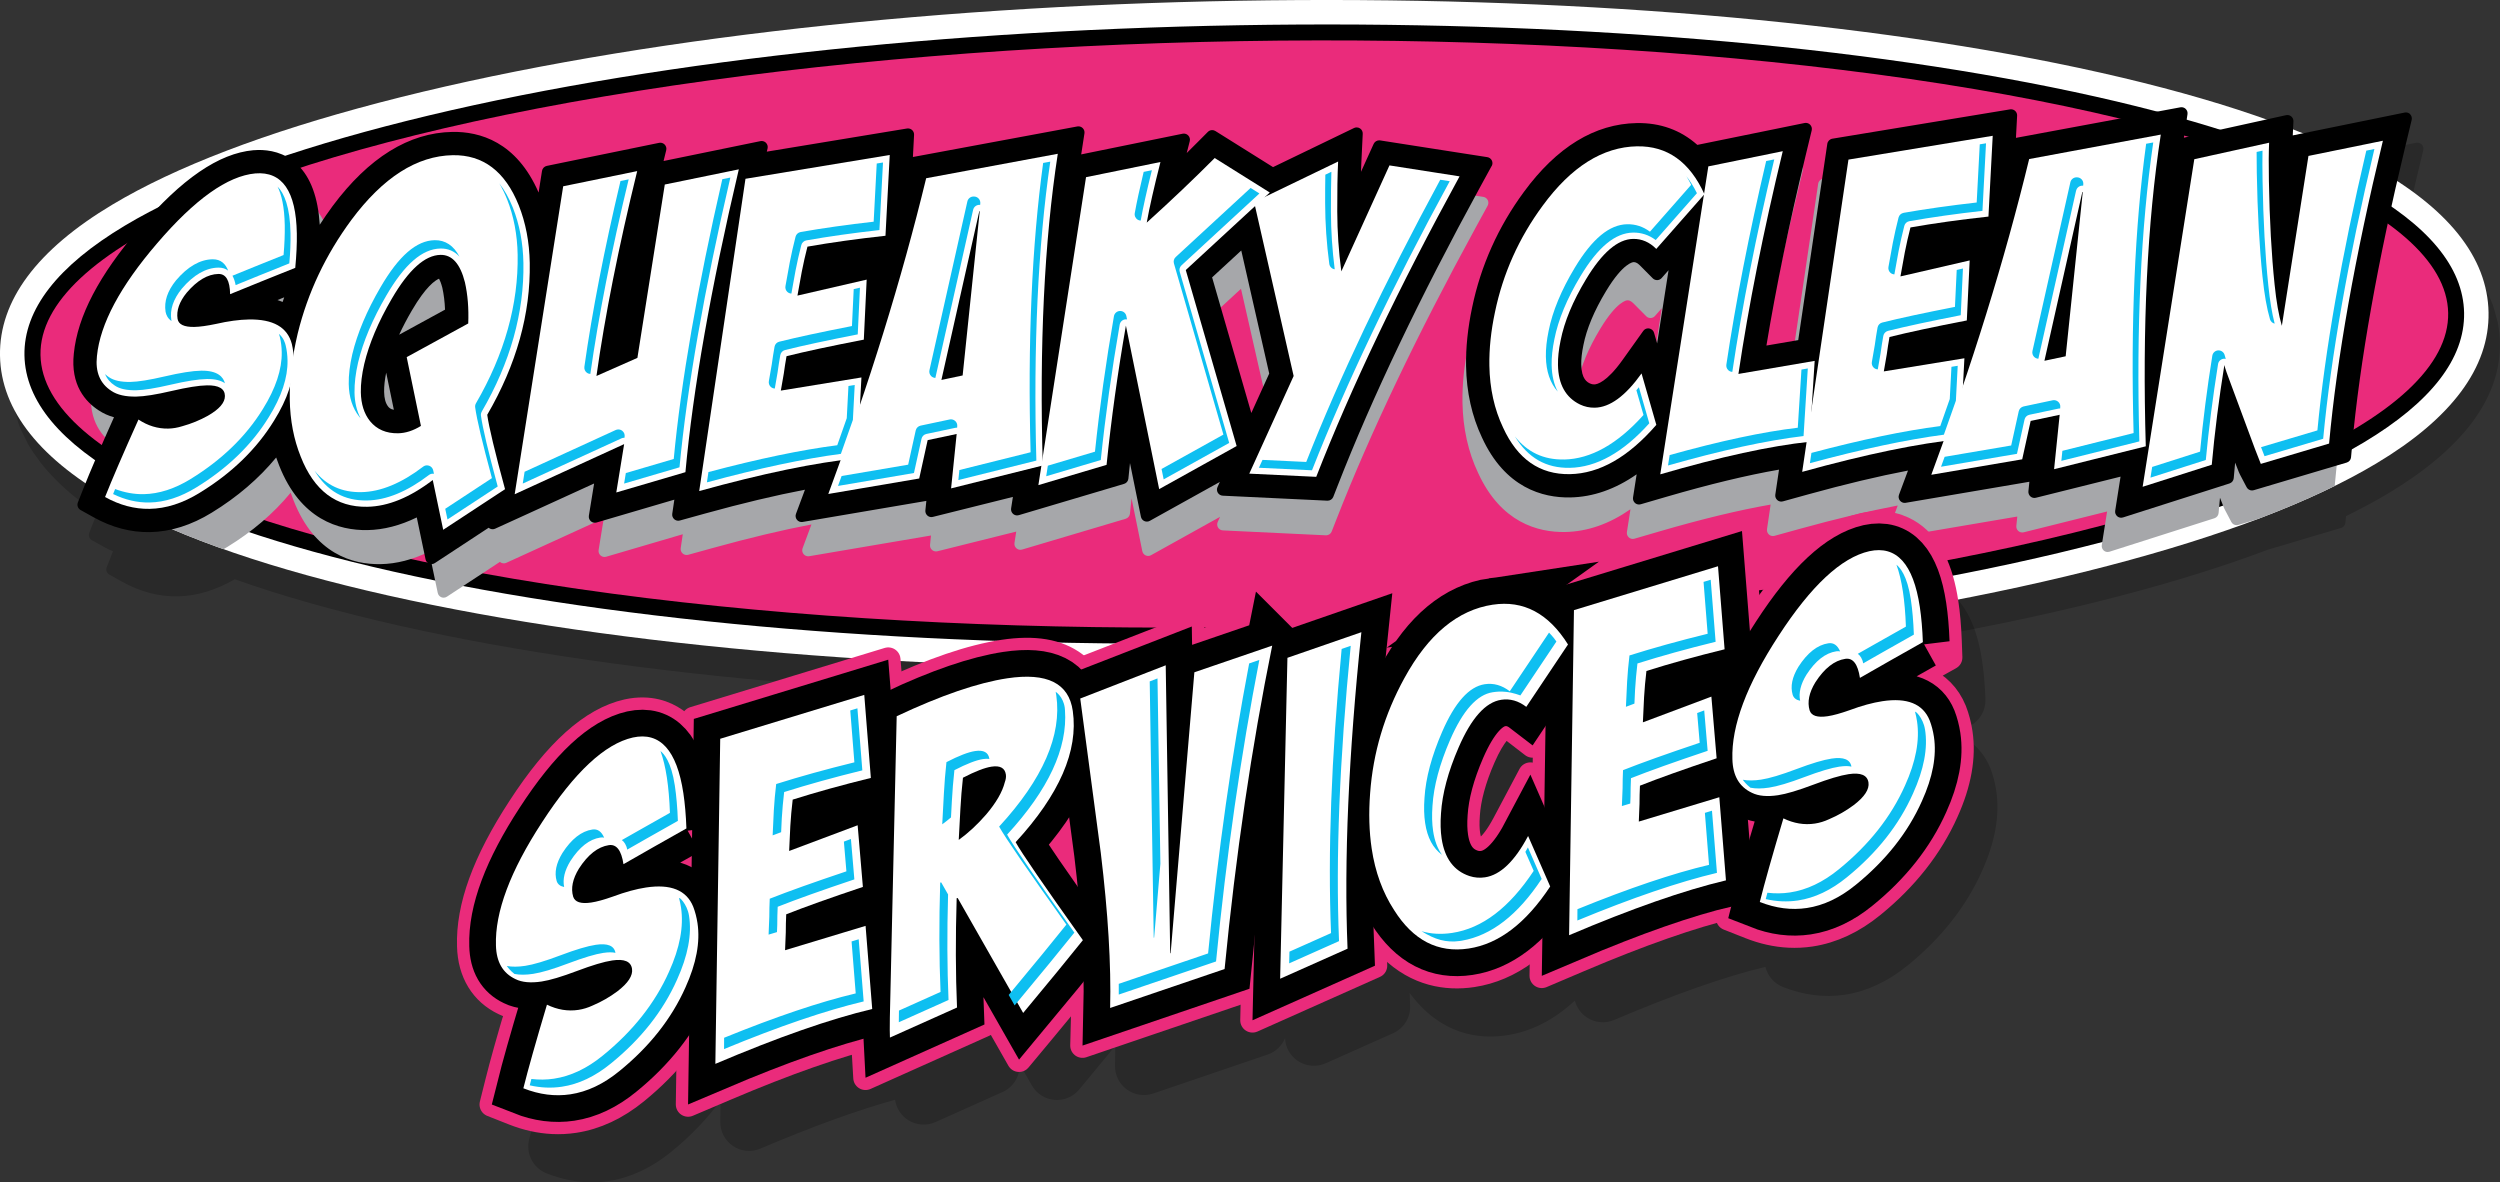 <?xml version="1.0" encoding="UTF-8"?> <svg xmlns="http://www.w3.org/2000/svg" xmlns:xlink="http://www.w3.org/1999/xlink" viewBox="0 0 1050 496.56"><rect x="0" y="0" width="1050" height="496.56" fill="#333333" stroke="none"/><defs><style> .cls-1 { fill: none; } .cls-2 { stroke: #ea2b7b; stroke-linecap: round; stroke-linejoin: round; stroke-width: 10.3px; } .cls-2, .cls-3 { fill: #ea2b7b; } .cls-4 { isolation: isolate; } .cls-5 { mix-blend-mode: multiply; } .cls-6 { fill: #fff; } .cls-7 { opacity: .2; } .cls-8 { fill: #0ebff1; } .cls-9 { stroke: #000; stroke-miterlimit: 10; stroke-width: 22.42px; } .cls-10 { fill: #a6a7aa; } .cls-11 { clip-path: url(#clippath); } </style><clipPath id="clippath"><path class="cls-1" d="M995.87,69.46c-27.13-14.98-65.32-28.07-113.52-38.91C785.16,8.68,656.54-2.05,520.17.32,383.81,2.69,255.64,17.89,159.27,43.12c-47.79,12.51-85.51,26.92-112.1,42.84C15.47,104.93-.39,126.27,0,149.4c.4,23.13,17,43.91,49.34,61.76,27.13,14.98,65.32,28.07,113.52,38.91,97.18,21.86,225.8,32.59,362.17,30.22,136.37-2.37,264.54-17.57,360.9-42.79,47.79-12.51,85.51-26.92,112.1-42.84,31.7-18.97,47.57-40.32,47.16-63.44-.4-23.13-17-43.91-49.34-61.76Z"></path></clipPath></defs><g class="cls-4"><g id="Layer_1"><g><path class="cls-7" d="M1049.13,135.77c-.22-1.14-.61-2.25-.91-3.38-.4-1.5-.76-3.01-1.3-4.48-.53-1.46-1.25-2.88-1.93-4.32-.52-1.09-.98-2.18-1.58-3.26-.91-1.64-1.99-3.26-3.08-4.88-.55-.8-1.07-1.61-1.66-2.41-1.33-1.78-2.81-3.54-4.37-5.28-.52-.57-1.02-1.15-1.56-1.72-1.79-1.89-3.72-3.75-5.79-5.59-.42-.37-.85-.74-1.28-1.12-2.29-1.98-4.73-3.92-7.34-5.84-.25-.19-.52-.37-.77-.55-1.93-1.4-3.78-2.81-5.88-4.17,1.11-4.84,2.23-9.7,3.43-14.66l2.66-11.04c.2-.85-.04-1.74-.64-2.37-.5-.51-1.18-.79-1.88-.78-.15,0-.31.02-.47.05l-11.12,2.27-31.27,6.38-.46.09c-1.35-.55-2.67-1.1-4.06-1.65l.16-3.39c.04-.79-.3-1.56-.9-2.07-.48-.4-1.08-.61-1.69-.6-.17,0-.34.02-.5.06l-8.3,1.83c-2.59-.92-5.21-1.84-7.9-2.75-1-.34-2.05-.66-3.06-.99-3.55-1.16-7.12-2.32-10.84-3.45-1.62-.49-3.32-.97-4.97-1.45-3.26-.96-6.5-1.92-9.89-2.84-2.65-.73-5.42-1.43-8.15-2.14-2.58-.67-5.09-1.36-7.74-2.02-5.51-1.37-11.15-2.71-16.96-4.02-97.18-21.86-225.8-32.59-362.17-30.22-136.37,2.37-264.54,17.57-360.9,42.79-47.79,12.51-85.51,26.92-112.1,42.84-31.7,18.97-47.57,40.32-47.16,63.44.05,2.84.35,5.63.89,8.4.3,1.54.85,3.05,1.3,4.57.35,1.18.59,2.38,1.03,3.55.78,2.05,1.82,4.07,2.87,6.08.31.59.53,1.19.86,1.78,1.32,2.32,2.9,4.59,4.6,6.85.19.25.33.51.52.75,1.9,2.46,4.05,4.87,6.4,7.25.03.03.06.07.1.11,4.84,4.89,10.65,9.62,17.38,14.18-.3.74-.65,1.58-.92,2.25l-2.33,5.89c-.47,1.19.01,2.54,1.13,3.17l5.53,3.08c1.09.61,2.2,1.07,3.3,1.59-.11.26-.24.59-.34.84l-2.3,5.8c-.46,1.17.01,2.5,1.11,3.12l5.45,3.03c7.52,4.19,15.35,6.24,23.26,6.1,7.99-.14,16.04-2.62,23.97-7.19,9.77,3.47,20.25,6.8,31.46,9.97.35.1.69.2,1.04.3,5,1.41,10.17,2.78,15.45,4.13.85.22,1.65.44,2.5.66,6.02,1.51,12.2,2.99,18.58,4.43,97.18,21.86,225.8,32.59,362.17,30.22,136.37-2.37,264.54-17.57,360.9-42.79,5.79-1.52,11.43-3.06,16.92-4.63,4.98-1.43,9.8-2.88,14.53-4.35.42-.13.87-.26,1.29-.39,10.3-3.22,19.97-6.55,29.07-9.97l26.14-7.77,4.62-1.37c.98-.29,1.69-1.16,1.78-2.18l.25-2.78h.01c3.02-1.49,5.98-2.99,8.79-4.5,3.03-1.61,5.94-3.24,8.7-4.89,31.7-18.97,47.57-40.32,47.16-63.44-.05-2.75-.35-5.47-.87-8.16Z"></path><g><path class="cls-6" d="M995.87,69.46c-27.13-14.98-65.32-28.07-113.52-38.91C785.16,8.68,656.54-2.05,520.17.32,383.81,2.69,255.64,17.89,159.27,43.12c-47.79,12.51-85.51,26.92-112.1,42.84C15.47,104.93-.39,126.27,0,149.4c.4,23.13,17,43.91,49.34,61.76,27.13,14.98,65.32,28.07,113.52,38.91,97.18,21.86,225.8,32.59,362.17,30.22,136.37-2.37,264.54-17.57,360.9-42.79,47.79-12.51,85.51-26.92,112.1-42.84,31.7-18.97,47.57-40.32,47.16-63.44-.4-23.13-17-43.91-49.34-61.76Z"></path><path d="M990.9,78.45c-26.28-14.51-63.56-27.26-110.81-37.88-96.41-21.68-224.17-32.33-359.74-29.97-135.57,2.36-262.88,17.44-358.48,42.46-46.85,12.26-83.67,26.3-109.43,41.71-28.31,16.95-42.5,35.26-42.17,54.45s15.15,37,44.03,52.95c26.28,14.51,63.56,27.26,110.81,37.88,96.41,21.68,224.17,32.33,359.74,29.97,135.57-2.36,262.88-17.44,358.48-42.46,46.85-12.26,83.67-26.3,109.42-41.71,28.31-16.95,42.5-35.26,42.17-54.45-.33-19.18-15.15-37-44.03-52.95Z"></path><ellipse class="cls-3" cx="522.61" cy="140.31" rx="505.69" ry="123.01" transform="translate(-2.36 9.11) rotate(-1)"></ellipse><g class="cls-5"><g class="cls-11"><g><path class="cls-10" d="M624.81,86.37c.39-.72.41-1.58.05-2.31-.36-.73-1.06-1.24-1.86-1.37l-10-1.56-29-4.53-5.34-.83c-.14-.02-.29-.03-.43-.03-.96.02-1.84.58-2.24,1.47l-2.23,4.92-3.01,6.62c.04-1.34.09-2.6.15-3.79l.57-11.94c.04-.88-.38-1.73-1.12-2.21-.43-.28-.93-.42-1.43-.42-.36,0-.71.09-1.05.25l-10.77,5.2-22.74,10.98-19.02-11.91-4.82-3.02c-.42-.27-.9-.39-1.38-.38-.64.01-1.26.26-1.74.74l-4,4.03c-1.54,1.55-3.12,3.12-4.74,4.71l1.25-4.9c.21-.84-.02-1.73-.62-2.35-.49-.51-1.17-.79-1.86-.78-.15,0-.31.02-.46.05l-11.11,2.27-30.79,6.29h-.05s1.34-8.69,1.34-8.69c.12-.8-.15-1.62-.73-2.18-.48-.47-1.13-.72-1.79-.71-.14,0-.28.02-.41.04l-9.85,1.83-54.44,10.11-3.72.69.02-.35.47-8.83c.04-.76-.27-1.5-.83-2-.47-.42-1.09-.65-1.72-.64-.12,0-.24.01-.37.03l-8.73,1.44-49.26,8.13.31-1.32c.2-.83-.05-1.71-.64-2.32-.49-.5-1.16-.77-1.84-.76-.15,0-.31.02-.46.05l-10.9,2.24-29.17,5.99,1.09-4.46c.2-.84-.03-1.72-.63-2.34-.49-.51-1.16-.78-1.85-.77-.15,0-.31.02-.46.05l-11.01,2.26-30.61,6.28-4.83.99c-1.03.21-1.81,1.03-1.97,2.07l-.77,4.87-.64,4.09c-9.14-21.02-24.38-25.27-35.7-25.07-17.91.31-34.56,10.62-49.48,30.65-1.86,2.52-3.64,5.11-5.34,7.74-.68-11.28-3.78-19.64-9.21-24.87-5.35-5.15-11.82-6.14-16.3-6.06-.63.01-1.27.04-1.91.1,0,0-.07,0-.08,0-14.21,1.29-29.61,11.83-47.08,32.24-16.71,19.44-25.59,36.41-27.14,51.87-1.41,12.99,4.82,19.95,10.3,23.49,1.88,1.26,3.97,2.2,6.32,2.85-5.7,12.75-9.95,22.64-12.64,29.44l-2.3,5.8c-.46,1.17.01,2.5,1.11,3.12l5.45,3.03c7.52,4.19,15.35,6.24,23.26,6.1,8.54-.15,17.16-2.87,25.61-8.08,10.51-6.44,19.44-14.09,26.6-22.79.38,1.12.78,2.2,1.2,3.25,8.85,22.5,24.78,26.98,36.59,26.77,6.65-.12,13.48-1.88,20.35-5.24l1.49,7.11,2.14,10.22c.17.81.73,1.49,1.5,1.81.32.13.66.2,1,.19.47,0,.93-.15,1.33-.41l8.72-5.73,13.56-8.9s.09.07.13.11c.46.35,1.01.52,1.56.51.34,0,.68-.08,1-.23l12.03-5.49c11.12-5.07,20.81-9.5,28.89-13.2l-.35,2.18-1.81,11.15c-.14.85.17,1.71.82,2.28.48.42,1.09.64,1.7.63.22,0,.45-.04.66-.1l10.83-3.18,21.34-6.27-.87,5.84c-.12.84.18,1.69.82,2.25.48.42,1.09.64,1.71.63.21,0,.42-.03.63-.09l10.53-2.91c15.2-4.2,29.04-7.51,41.22-9.83l-3.72,9.99c-.31.84-.15,1.79.42,2.48.49.59,1.22.92,1.98.91.13,0,.25-.01.38-.04l12.16-2.07,37.62-6.4,1.37-.23-.4,3.93c-.08.81.23,1.62.85,2.15.47.41,1.08.62,1.69.61.19,0,.38-.03.56-.07l9.83-2.45,23.27-5.81-.74,4.76c-.13.85.18,1.71.83,2.27.47.41,1.08.63,1.69.62.22,0,.45-.04.67-.1l10.77-3.2,28.2-8.38,4.56-1.36c.97-.29,1.68-1.14,1.78-2.15l.49-4.73c.06-.57.12-1.14.18-1.71l2.58,12.68,1.94,9.52c.16.78.68,1.45,1.41,1.78.35.16.72.24,1.09.23.41,0,.81-.11,1.18-.32l8.49-4.72,20.48-11.39-.98,2.15c-.34.76-.29,1.64.14,2.35.43.71,1.19,1.16,2.02,1.2l10.47.5,27.69,1.32,5.1.24c.05,0,.11,0,.16,0,1.01-.02,1.92-.64,2.29-1.6l1.86-4.76c14.23-36.47,34-77.9,58.76-123.16l4.86-8.88ZM125.38,140.66c-.22.64-.44,1.27-.65,1.91-.7-.28-1.41-.54-2.15-.78.97-.39,1.9-.77,2.8-1.13ZM168.36,185.84c-1.07-1.37-1.62-3.37-1.66-6.09-.04-2.31.25-4.97.85-7.93l3.18,15.36c-1.44-.25-1.98-.87-2.37-1.34ZM178.18,146.1c5.78-9.92,9.66-12.48,11.23-13.14.36.66.87,1.86,1.35,3.72.62,2.78,1,5.82,1.13,9.08l-18.96,10.37c1.5-3.25,3.25-6.6,5.26-10.03ZM509.16,132.41l12.06-11.12,11.56,50.89-7.41,16.31-16.21-56.08Z"></path><path class="cls-10" d="M1004.74,64.96c-.49-.51-1.16-.78-1.85-.77-.15,0-.31.02-.46.05l-10.95,2.24-30.79,6.29-4.56.93.28-5.8c.04-.78-.29-1.53-.89-2.04-.47-.4-1.06-.6-1.66-.59-.17,0-.33.02-.5.06l-9.08,2-30.96,6.83-2.22.49,1.49-9.71c.12-.8-.15-1.62-.73-2.18-.48-.47-1.13-.72-1.79-.71-.14,0-.28.02-.41.04l-9.85,1.83-54.44,10.11-3.72.69.02-.35.47-8.83c.04-.76-.27-1.5-.83-2-.47-.42-1.09-.65-1.72-.64-.12,0-.24.01-.37.03l-8.73,1.44-59.67,9.85-5.12.84c-1.08.18-1.91,1.03-2.07,2.11l-.76,5.13-11.27,76.06-13.16,2.25c4-24.14,9.41-50.41,16.11-78.12l2.63-10.87c.2-.83-.04-1.71-.63-2.33-.49-.51-1.16-.78-1.85-.77-.15,0-.31.02-.46.05l-10.96,2.24-30.79,6.29-2.61.53c-6.93-6.15-15.36-9.19-25.06-9.02-17.35.3-33.06,9.89-46.69,28.51-10.6,14.39-17.79,30.46-21.38,47.73-1.8,8.46-2.64,16.62-2.51,24.26.19,10.77,2.39,20.7,6.56,29.5,9.56,20.87,25.14,25.02,36.53,24.83,9.39-.16,18.6-3.38,27.47-9.57l-1.5,9.59c-.13.85.18,1.71.82,2.27.48.42,1.08.63,1.7.62.22,0,.44-.04.66-.1l10.74-3.13c17.64-5.14,33.25-8.9,46.45-11.2l-1.53,10.34c-.12.84.18,1.69.82,2.25.48.42,1.09.64,1.71.63.21,0,.42-.03.63-.09l10.53-2.91c15.2-4.2,29.04-7.51,41.22-9.83l-3.72,9.99c-.31.84-.15,1.78.42,2.48.49.59,1.22.92,1.98.91.13,0,.25-.01.38-.04l12.16-2.07,37.62-6.4,1.37-.23-.4,3.93c-.08.81.23,1.62.85,2.15.47.41,1.08.62,1.69.61.19,0,.38-.03.56-.07l9.83-2.45,25.19-6.29-.43,2.72-1.8,11.39c-.14.86.18,1.73.84,2.3.47.41,1.07.62,1.68.6.24,0,.48-.04.72-.12l10.98-3.5,28.59-9.12,4.5-1.43c.96-.31,1.65-1.16,1.74-2.16l.43-4.7c.05-.58.11-1.16.16-1.75,1.63,4.22,1.76,4.48,2.04,5l2.72,5.17c.45.86,1.34,1.36,2.27,1.34.22,0,.45-.04.67-.1l5.6-1.67,28.24-8.4,4.62-1.37c.98-.29,1.69-1.16,1.78-2.18l.44-4.8c3.16-34.64,10.57-76.32,22.03-123.88l2.62-10.87c.2-.83-.04-1.71-.63-2.33ZM691.95,155.33c-.27-.93-1.04-1.62-1.99-1.78-.16-.03-.31-.04-.47-.04-.79.01-1.53.4-2,1.05l-8.55,11.99c-6.66,9.34-10.62,10.12-11.67,10.14-.66.01-1.23-.11-1.8-.39-1.13-.55-3.52-1.72-3.63-7.86-.04-2.27.26-4.95.88-7.95,0,0,.01-.05.01-.06,1.32-6.71,4.46-14.19,9.33-22.26,7.13-11.83,11.23-12.03,11.4-12.04.48,0,1.28-.02,2.6,1.3l5.36,5.4c.48.49,1.14.75,1.82.74.01,0,.02,0,.03,0,.69-.02,1.35-.33,1.81-.85l2.86-3.25-4.73,30.28-1.27-4.41Z"></path></g></g></g><g><g><path d="M626.52,69.74c.4-.73.42-1.6.05-2.35-.37-.74-1.07-1.26-1.89-1.39l-10.15-1.58-29.45-4.6-5.42-.85c-.15-.02-.29-.03-.44-.03-.97.02-1.86.59-2.28,1.49l-2.27,5-3.05,6.73c.04-1.36.09-2.64.15-3.85l.58-12.13c.04-.9-.39-1.75-1.14-2.25-.44-.29-.94-.43-1.45-.42-.36,0-.73.09-1.06.25l-10.93,5.28-23.09,11.15-19.32-12.1-4.89-3.06c-.43-.27-.92-.4-1.4-.39-.65.01-1.28.27-1.76.75l-4.07,4.09c-1.56,1.57-3.17,3.17-4.81,4.79l1.27-4.98c.22-.85-.02-1.75-.63-2.39-.5-.52-1.18-.8-1.89-.79-.16,0-.31.02-.47.05l-11.28,2.3-31.27,6.38h-.05s1.36-8.83,1.36-8.83c.13-.82-.15-1.64-.75-2.22-.49-.48-1.15-.73-1.82-.72-.14,0-.28.02-.42.04l-10,1.86-55.28,10.27-3.78.7.02-.35.47-8.97c.04-.77-.27-1.52-.85-2.03-.48-.43-1.11-.66-1.74-.65-.12,0-.25.01-.37.03l-8.86,1.46-50.03,8.26.32-1.34c.2-.85-.05-1.74-.65-2.36-.5-.51-1.18-.78-1.87-.77-.16,0-.31.02-.47.05l-11.07,2.27-29.62,6.08,1.11-4.53c.21-.85-.03-1.74-.64-2.37-.5-.51-1.18-.79-1.88-.78-.16,0-.31.02-.47.05l-11.18,2.29-31.09,6.38-4.9,1.01c-1.04.21-1.84,1.05-2.01,2.1l-.78,4.94-.65,4.15c-9.28-21.34-24.75-25.66-36.25-25.46-18.19.32-35.1,10.79-50.25,31.13-1.89,2.56-3.7,5.19-5.42,7.86-.7-11.46-3.83-19.94-9.35-25.25-5.44-5.23-12-6.23-16.55-6.15-.64.01-1.29.04-1.94.1,0,0-.07,0-.08,0-14.43,1.31-30.07,12.01-47.81,32.74-16.97,19.74-25.99,36.97-27.56,52.67-1.43,13.2,4.9,20.26,10.46,23.85,1.91,1.28,4.03,2.24,6.41,2.89-5.79,12.94-10.1,22.99-12.84,29.9l-2.33,5.89c-.47,1.19.01,2.54,1.13,3.17l5.53,3.08c7.64,4.25,15.58,6.34,23.62,6.2,8.67-.15,17.42-2.91,26-8.2,10.67-6.54,19.74-14.31,27.01-23.14.39,1.14.79,2.24,1.22,3.3,8.99,22.84,25.17,27.4,37.16,27.19,6.75-.12,13.69-1.91,20.67-5.32l1.51,7.22,2.17,10.37c.17.83.74,1.51,1.52,1.83.33.14.67.2,1.02.19.48,0,.95-.15,1.35-.42l8.86-5.82,13.76-9.04s.09.07.13.11c.46.35,1.02.53,1.59.52.34,0,.69-.08,1.01-.23l12.22-5.57c11.29-5.15,21.14-9.65,29.34-13.41l-.36,2.21-1.84,11.32c-.14.86.17,1.74.83,2.32.48.43,1.1.65,1.73.64.23,0,.45-.04.67-.1l11-3.23,21.67-6.37-.88,5.93c-.13.85.19,1.71.83,2.28.48.43,1.1.65,1.73.64.21,0,.43-.03.64-.09l10.69-2.96c15.43-4.27,29.49-7.62,41.85-9.98l-3.78,10.15c-.32.85-.16,1.81.43,2.51.5.6,1.24.94,2.01.92.13,0,.26-.01.38-.04l12.35-2.1,38.2-6.5,1.39-.24-.41,3.99c-.08.83.24,1.64.87,2.19.48.42,1.09.63,1.71.62.19,0,.38-.03.57-.08l9.98-2.49,23.63-5.9-.75,4.83c-.13.86.18,1.74.84,2.31.48.42,1.1.64,1.72.63.23,0,.46-.04.68-.11l10.94-3.25,28.64-8.51,4.63-1.38c.99-.29,1.7-1.16,1.81-2.18l.49-4.81c.06-.58.12-1.16.18-1.74l2.62,12.88,1.97,9.66c.16.8.69,1.47,1.43,1.81.35.16.73.24,1.11.23.41,0,.82-.11,1.19-.32l8.62-4.79,20.8-11.56-.99,2.18c-.35.77-.29,1.66.15,2.38.44.72,1.21,1.18,2.05,1.22l10.64.51,28.12,1.34,5.18.25c.06,0,.11,0,.17,0,1.03-.02,1.95-.65,2.33-1.62l1.89-4.83c14.45-37.03,34.53-79.11,59.67-125.07l4.93-9.02ZM509.08,116.5l12.25-11.29,11.74,51.68-7.52,16.57-16.46-56.95ZM165.42,172.11c-1.46-.25-2.01-.89-2.4-1.36-1.09-1.39-1.64-3.42-1.69-6.18-.04-2.34.25-5.05.87-8.06l3.22,15.6ZM186.91,130.05l-19.26,10.53c1.52-3.3,3.3-6.71,5.34-10.19,5.87-10.07,9.81-12.67,11.41-13.34.36.67.88,1.89,1.37,3.78.63,2.82,1.02,5.91,1.14,9.22ZM119.37,124.87c-.23.65-.45,1.29-.66,1.94-.71-.29-1.43-.55-2.18-.79.98-.4,1.93-.78,2.85-1.15Z"></path><path d="M1012.33,48c-.5-.51-1.18-.79-1.88-.78-.15,0-.31.02-.47.05l-11.12,2.27-31.27,6.38-4.63.95.28-5.89c.04-.79-.3-1.56-.9-2.07-.48-.4-1.08-.61-1.69-.6-.17,0-.34.02-.5.06l-9.22,2.03-31.44,6.93-2.26.5,1.52-9.86c.13-.82-.15-1.64-.75-2.22-.49-.48-1.15-.73-1.82-.72-.14,0-.28.02-.42.04l-10,1.86-55.28,10.27-3.78.7.02-.35.47-8.97c.04-.77-.27-1.52-.85-2.03-.48-.43-1.11-.66-1.74-.65-.12,0-.25.01-.37.03l-8.86,1.46-60.59,10-5.2.86c-1.09.18-1.94,1.05-2.11,2.14l-.77,5.21-11.44,77.24-13.36,2.29c4.06-24.52,9.56-51.19,16.35-79.33l2.67-11.04c.2-.85-.04-1.74-.64-2.37-.5-.51-1.18-.79-1.88-.78-.15,0-.31.02-.47.05l-11.13,2.27-31.27,6.38-2.65.54c-7.04-6.25-15.59-9.33-25.45-9.16-17.62.31-33.57,10.05-47.42,28.95-10.76,14.62-18.07,30.93-21.71,48.47-1.82,8.59-2.68,16.88-2.55,24.64.19,10.94,2.43,21.02,6.66,29.96,9.71,21.2,25.53,25.41,37.09,25.21,9.53-.17,18.89-3.43,27.89-9.71l-1.52,9.74c-.13.86.18,1.73.84,2.31.48.42,1.1.64,1.73.63.22,0,.45-.04.67-.1l10.91-3.18c17.91-5.22,33.76-9.04,47.17-11.37l-1.56,10.5c-.13.85.19,1.71.83,2.28.48.43,1.1.65,1.73.64.21,0,.43-.03.63-.09l10.69-2.96c15.44-4.27,29.49-7.62,41.85-9.98l-3.78,10.15c-.32.85-.16,1.81.43,2.51.5.6,1.24.94,2.01.92.13,0,.26-.01.38-.04l12.35-2.1,38.2-6.5,1.39-.24-.41,3.99c-.08.83.24,1.64.87,2.19.48.42,1.09.63,1.71.62.19,0,.38-.03.57-.08l9.98-2.49,25.58-6.38-.44,2.76-1.82,11.56c-.14.87.19,1.76.86,2.33.48.41,1.09.62,1.7.61.24,0,.49-.04.73-.12l11.15-3.56,29.03-9.26,4.56-1.46c.98-.31,1.67-1.18,1.76-2.2l.43-4.77c.05-.59.11-1.18.16-1.77,1.65,4.29,1.79,4.55,2.07,5.08l2.76,5.25c.46.87,1.36,1.38,2.3,1.36.23,0,.46-.04.68-.11l5.69-1.69,28.68-8.53,4.69-1.39c1-.3,1.72-1.17,1.81-2.21l.44-4.87c3.21-35.18,10.74-77.5,22.37-125.79l2.66-11.04c.2-.85-.04-1.74-.64-2.37ZM669.64,161.46c-.67.01-1.25-.11-1.83-.39-1.15-.56-3.58-1.75-3.69-7.99-.04-2.31.26-5.03.9-8.08,0,0,.01-.06.01-.07,1.34-6.81,4.53-14.41,9.47-22.61,7.24-12.01,11.4-12.22,11.58-12.22.49,0,1.3-.02,2.64,1.32l5.44,5.48c.49.49,1.16.76,1.85.75.01,0,.02,0,.03,0,.71-.02,1.37-.33,1.84-.86l2.91-3.3-4.8,30.75-1.29-4.48c-.27-.94-1.05-1.64-2.02-1.81-.16-.03-.32-.04-.48-.04-.8.01-1.56.4-2.03,1.07l-8.68,12.17c-6.76,9.48-10.78,10.28-11.85,10.3Z"></path></g><g><path class="cls-6" d="M124.01,112.49c-3.87,1.53-8.46,3.37-13.77,5.53l-13.59,5.53c-.1-5.71-1.73-8.54-4.89-8.49-4.5.08-8.95,2.71-13.36,7.89-3.1,3.83-4.37,7.5-3.82,11.01.4,2.3,2.73,3.42,6.99,3.35,2.31-.04,5.34-.46,9.1-1.25,5.21-1.19,9.82-1.81,13.83-1.88,10.21-.18,16.23,3.25,18.06,10.27.52,2.18.81,4.49.85,6.92.14,7.78-2.64,16.22-8.32,25.32-7.34,11.93-17.74,22.02-31.22,30.28-7.1,4.38-14.12,6.63-21.05,6.75-6.32.11-12.56-1.55-18.7-4.97,2.91-7.35,7.59-18.19,14.03-32.54,3.94,2.61,8.09,3.87,12.47,3.8,1.94-.03,3.94-.37,6-1.02,3.75-1.04,7.31-2.5,10.69-4.38,4.82-2.76,7.2-5.54,7.15-8.33-.05-3.04-2.57-4.52-7.56-4.43-3.41.06-8.35.85-14.83,2.36-6.48,1.51-11.43,2.3-14.83,2.36-4.5.08-7.98-.71-10.44-2.37-4.8-3.08-6.83-7.97-6.09-14.67,1.35-13.52,9.77-29.3,25.27-47.33,15.85-18.52,29.61-28.31,41.27-29.36,11.29-.93,17.1,7.49,17.41,25.24.07,4.26-.15,9.07-.66,14.42Z"></path><path class="cls-6" d="M190.15,65.18c12.77-.22,22.01,6.8,27.73,21.05,2.92,7.37,4.46,15.43,4.62,24.18.37,21.4-5.58,42.67-17.86,63.8.7,5.1,3.19,15.51,7.48,31.25l-25.98,17.05-4.38-20.9c-9.6,7.34-18.78,11.09-27.54,11.24-13.01.23-22.32-6.79-27.91-21.04-2.92-7.25-4.46-15.25-4.61-24-.15-8.51.97-17.77,3.35-27.79,4.2-17.1,11.71-32.98,22.52-47.64,13.31-17.87,27.51-26.93,42.58-27.2ZM170.82,149.99l25.84-14.13c.25-6.33-.21-12.1-1.4-17.31-1.96-7.75-5.37-11.58-10.23-11.5-6.57.11-13.39,6.25-20.48,18.42-5.67,9.71-9.52,18.84-11.56,27.38-1.02,4.4-1.5,8.36-1.44,11.88.09,4.99,1.37,9.04,3.86,12.16,2.86,3.48,6.78,5.17,11.76,5.09,3.16-.05,6.37-1.08,9.62-3.09l-5.98-28.9Z"></path><path class="cls-6" d="M236.53,78.24l31.09-6.38c-7.84,32-13.54,60.69-17.11,86.05l17.2-7.6,11.5-72.81,31.09-6.38c-11.78,50.07-19.25,92.47-22.42,127.19l-29.04,8.53,3.3-20.31c-10.14,4.68-25.46,11.69-45.97,21.05l20.37-129.34Z"></path><path class="cls-6" d="M339.13,103.58c-.91,3.56-1.7,7.05-2.37,10.47l-1.83,10.1,29.07-6.71-1.2,25.21c-13.79,2.67-24.61,4.99-32.46,6.95-.44,2.44-.82,4.88-1.15,7.32l-1.24,7.13,33.85-5.52-1.78,33.97c-17.48,1.76-39.6,6.34-66.35,13.74l19.43-131.15,60.59-10-1.79,33.93c-11.9,1.3-22.82,2.82-32.77,4.57Z"></path><path class="cls-6" d="M347.88,207.48c17.08-45.91,30.79-90.11,41.11-132.62l55.28-10.27c-5.68,36.95-7.78,80.59-6.3,130.92l-38.51,9.61,2.34-22.85-12.18,2.58-3.55,16.12-38.2,6.5ZM404.31,157.69l7.18-68.99h-.18s-15.92,70.88-15.92,70.88l8.92-1.89Z"></path><path class="cls-6" d="M456.12,74.42l31.27-6.38c-2.73,10.75-4.65,19.24-5.76,25.46,10.42-9.42,19.93-18.47,28.54-27.13l23.14,14.49-35.29,32.55,21.37,73.93-32.54,18.09-13.97-68.66c-3.44,19.69-6.14,39.18-8.12,58.47l-28.64,8.51,20.01-129.33Z"></path><path class="cls-6" d="M583.57,69.47l29.45,4.6c-25.46,46.54-45.53,88.61-60.2,126.2l-28.12-1.34,18.63-41.01-16.6-73.05,35.28-17.03c-.27,5.6-.39,12.6-.36,20.99.02,8.39.59,16.77,1.71,25.15l20.21-44.5Z"></path><path class="cls-6" d="M687.6,61.46c12.64-.22,22.07,6.49,28.26,20.12l-20.22,22.97c-2.85-2.87-6.09-4.27-9.74-4.21-6.45.11-13.04,5.76-19.77,16.95-5.56,9.22-9.12,17.8-10.68,25.73-.79,3.79-1.15,7.2-1.1,10.24.14,8.15,3.22,13.69,9.23,16.62,1.96.94,4.04,1.39,6.23,1.35,6.32-.11,12.87-4.9,19.64-14.39l6.21,21.6c-11.8,13.59-23.91,20.48-36.31,20.7-12.65.22-22-6.3-28.07-19.58-3.66-7.72-5.58-16.38-5.74-25.99-.12-7.05.66-14.54,2.35-22.48,3.37-16.23,10.04-31.13,20.02-44.68,12-16.38,25.23-24.7,39.7-24.96Z"></path><path class="cls-6" d="M717.49,69.88l31.27-6.38c-8.17,33.83-14.38,65.02-18.62,93.55l32.02-5.48-2.15,33.97c-16.51,1.75-37.41,6.31-62.7,13.68l20.19-129.34Z"></path><path class="cls-6" d="M802.39,95.52c-.91,3.56-1.7,7.05-2.37,10.47l-1.83,10.1,29.07-6.71-1.2,25.21c-13.79,2.67-24.61,4.99-32.47,6.95-.44,2.44-.82,4.88-1.15,7.32l-1.24,7.13,33.85-5.52-1.78,33.97c-17.48,1.76-39.6,6.34-66.35,13.74l19.43-131.15,60.59-10-1.79,33.93c-11.9,1.3-22.82,2.82-32.77,4.57Z"></path><path class="cls-6" d="M811.14,199.42c17.08-45.91,30.79-90.11,41.11-132.62l55.28-10.27c-5.68,36.95-7.78,80.59-6.3,130.92l-38.51,9.61,2.34-22.85-12.18,2.58-3.55,16.12-38.2,6.5ZM867.58,149.64l7.18-68.99h-.18s-15.92,70.88-15.92,70.88l8.92-1.89Z"></path><path class="cls-6" d="M921.59,66.87l31.44-6.93c-.18,3.77-.21,9.13-.09,16.06.29,16.54,1.09,31.06,2.4,43.56.73,7.17,1.74,12.92,3.04,17.28l11.17-71.35,31.27-6.38c-11.8,48.98-19.33,91.38-22.6,127.19l-28.68,8.53c-.13-.24-.95-2.36-2.48-6.34l-9.95-26.83c-1.66-4.35-2.62-7.13-2.88-8.34-2.3,14.39-4.07,28.35-5.29,41.87l-29.03,9.26,21.69-137.57Z"></path></g><g><path class="cls-8" d="M119.09,107.12c-3.48,1.38-7.51,3-12.27,4.94l-9.19,3.74c.67,1.19,1.08,2.57,1.34,3.94l10.28-4.18c4.76-1.93,8.79-3.56,12.27-4.94.4-4.61.57-8.81.5-12.51-.19-11.21-2.63-16.89-5.45-19.76,1.67,3.37,2.89,8.48,3.03,16.26.06,3.7-.1,7.9-.5,12.51Z"></path><path class="cls-8" d="M84.45,155.69c-3.62.06-8.65.86-15.39,2.43-6.26,1.46-11.07,2.23-14.27,2.29-3.92.07-6.92-.58-8.91-1.92-.02-.01-.03-.02-.05-.03-.63-.41-1.19-.87-1.7-1.35.81,2,2.18,3.61,4.12,4.85.02.01.04.02.05.03,1.98,1.34,4.98,1.99,8.91,1.92,3.2-.06,8.01-.83,14.27-2.29,6.73-1.57,11.77-2.36,15.39-2.43,3.69-.06,6.07.69,7.6,1.78-.66-2.53-2.95-5.41-10.03-5.28Z"></path><path class="cls-8" d="M89.29,108.9c-5.28.09-10.44,3.06-15.34,8.83-.01.02-.03.03-.04.05-3.58,4.42-5.05,8.82-4.37,13.15.24,1.35.92,2.83,2.51,3.92-.03-.14-.07-.28-.09-.42-.68-4.33.8-8.73,4.37-13.15.01-.02.03-.03.04-.05,4.9-5.77,10.07-8.74,15.34-8.83,1.73-.03,3.07.46,4.11,1.27-1.01-2.66-2.93-4.83-6.54-4.77Z"></path><path class="cls-8" d="M117.13,140.19c.21.55.33,1.02.42,1.37.48,1.99.74,4.13.78,6.34.13,7.22-2.54,15.25-7.92,23.88-7.08,11.51-17.29,21.4-30.35,29.41-6.66,4.11-13.29,6.24-19.7,6.36-4.01.07-8.03-.66-12-2.15-.3.72-.59,1.43-.86,2.1,5.04,2.45,10.17,3.64,15.29,3.55,6.41-.11,13.04-2.25,19.7-6.36,13.06-8.01,23.27-17.9,30.35-29.41,5.39-8.63,8.05-16.66,7.92-23.88-.04-2.22-.3-4.35-.78-6.34-.26-1.01-.8-3.07-2.85-4.87Z"></path><path class="cls-8" d="M148.9,164.78c-.06-3.73.44-7.94,1.5-12.53,2.1-8.78,6.09-18.24,11.86-28.13,7.66-13.15,15.09-19.6,22.73-19.74,3.17-.06,5.84,1.09,8,3.42-2.46-4.67-5.95-7-10.43-6.92-7.64.13-15.07,6.59-22.73,19.74-5.77,9.89-9.76,19.34-11.86,28.13-1.06,4.59-1.57,8.8-1.5,12.53.1,5.57,1.59,10.2,4.46,13.8.16.19.33.35.49.54-1.61-3.07-2.46-6.69-2.53-10.83Z"></path><path class="cls-8" d="M202.33,172.88c11.98-20.61,17.87-41.61,17.5-62.42-.15-8.39-1.64-16.21-4.43-23.25-1.63-4.06-3.54-7.46-5.73-10.23,1.21,2,2.31,4.24,3.31,6.73,2.79,7.04,4.28,14.86,4.43,23.25.36,20.81-5.53,41.81-17.5,62.42-.3.51-.42,1.11-.34,1.7.69,5.05,2.99,14.78,7.04,29.73l-19.61,12.88.94,4.48,21.1-13.85c-4.05-14.94-6.35-24.68-7.04-29.73-.08-.59.04-1.18.34-1.7Z"></path><path class="cls-8" d="M180.26,195.62c-.32-.12-.65-.17-.97-.17-.56,0-1.11.2-1.57.55-9.1,6.96-17.84,10.56-25.97,10.7-8.2.14-14.69-2.83-19.64-9.03,5.18,8.59,12.45,12.7,22.07,12.53,8.13-.14,16.87-3.74,25.97-10.7.46-.35,1.01-.54,1.57-.55.18,0,.35.01.53.05l-.3-1.43c-.19-.89-.82-1.63-1.68-1.95Z"></path><path class="cls-8" d="M303.37,75.26c-10.47,45.59-17.33,85.09-20.4,117.51l-20.12,5.91-.72,4.42,23.26-6.83c3.17-33.41,10.35-74.33,21.36-121.7l-3.39.69Z"></path><path class="cls-8" d="M261.32,180.91c-.48-.37-1.07-.55-1.66-.54-.36,0-.73.09-1.07.24-8.74,4.03-21.59,9.92-38.26,17.53l-.78,4.96c18.24-8.32,32.17-14.7,41.46-18.99.34-.16.7-.24,1.07-.24.06,0,.12,0,.18.01l.07-.43c.16-.97-.23-1.95-1.02-2.54Z"></path><path class="cls-8" d="M246.48,156.53c.43.33.94.5,1.46.53,3.42-24.13,8.83-51.61,16.1-81.74l-3.43.7c-6.81,28.69-11.91,54.9-15.17,78.02-.13.96.26,1.91,1.03,2.49Z"></path><path class="cls-8" d="M358.98,161.68l-2.63.43-.71,13.53c-1.31,3.77-2.63,7.56-3.99,11.36-14.99,1.91-33.14,5.7-54.11,11.27l-.64,4.32c21.86-5.92,40.72-9.93,56.27-11.97,1.71-4.77,3.4-9.52,5.04-14.26l.77-14.67Z"></path><path class="cls-8" d="M327.28,143.51c-1.01.25-1.79,1.08-1.97,2.11-.44,2.45-.83,4.94-1.16,7.39l-1.23,7.08c-.15.85.12,1.71.73,2.33.47.48,1.11.74,1.76.77l1.16-6.67c.33-2.45.72-4.94,1.16-7.39.19-1.03.96-1.85,1.97-2.11,7.44-1.86,17.71-4.07,30.55-6.58l.93-19.61-2.62.6-.74,15.51c-12.84,2.51-23.11,4.72-30.55,6.58Z"></path><path class="cls-8" d="M336.25,97.46c-1.03.18-1.86.95-2.12,1.96-.92,3.59-1.73,7.17-2.41,10.66l-1.83,10.1c-.16.88.13,1.78.78,2.4.47.45,1.08.69,1.71.72l1.76-9.72c.68-3.49,1.49-7.06,2.41-10.66.26-1.01,1.09-1.78,2.12-1.96,9.32-1.64,19.64-3.1,30.69-4.34l1.5-28.37-2.63.43-1.29,24.43c-11.06,1.25-21.37,2.7-30.69,4.34Z"></path><path class="cls-8" d="M441.1,67.89l-2.98.55c-4.76,34.79-6.54,75.59-5.27,121.51l-29.91,7.46-.43,4.21,32.76-8.17c-1.31-47.7.65-89.91,5.84-125.56Z"></path><path class="cls-8" d="M408.72,88.12c.27-1.2,1.32-2.05,2.55-2.08h.18c.07,0,.14.01.21.02l.06-.59c.08-.76-.17-1.51-.69-2.07-.51-.56-1.24-.87-2.01-.86h-.18c-1.23.02-2.28.88-2.55,2.08l-15.92,70.88c-.2.88.07,1.81.7,2.45.48.48,1.12.75,1.78.78l15.86-70.61Z"></path><path class="cls-8" d="M401.16,176.8c-.5-.45-1.16-.69-1.82-.68-.17,0-.34.02-.51.06l-12.18,2.58c-1.02.22-1.82,1.01-2.05,2.03l-3.17,14.37-27.95,4.76c-.51,1.39-1.01,2.78-1.52,4.17l31.9-5.43,3.17-14.37c.22-1.02,1.02-1.81,2.05-2.03l12.18-2.58c.17-.04.34-.05.51-.06.07,0,.14.01.21.02l.06-.59c.09-.85-.24-1.68-.87-2.25Z"></path><path class="cls-8" d="M496.22,111.45l32.73-30.19-3.7-2.32-31.45,29.01c-.74.68-1.03,1.73-.75,2.69l20.78,71.89-25.98,14.44.89,4.36,27.52-15.3-20.78-71.89c-.28-.97.01-2.01.75-2.69Z"></path><path class="cls-8" d="M470.42,130.61h0c-1.27.02-2.35.95-2.57,2.2-3.32,19.03-6,38.16-7.96,56.89l-19.8,5.89-.68,4.43,22.91-6.81c1.96-18.73,4.64-37.85,7.96-56.89.22-1.26,1.3-2.18,2.57-2.2h0c.17,0,.34.01.51.04l-.29-1.42c-.25-1.25-1.36-2.15-2.64-2.13Z"></path><path class="cls-8" d="M477.92,92.33c.37.2.77.3,1.17.31.97-5.37,2.54-12.46,4.7-21.15l-3.45.7c-1.68,6.99-2.94,12.81-3.74,17.34-.2,1.12.34,2.24,1.33,2.79Z"></path><path class="cls-8" d="M558.3,110.82c.16,1.18,1.07,2.1,2.25,2.28.01,0,.02,0,.03,0-1.03-8.05-1.57-16.21-1.59-24.27-.02-6.3.05-11.89.19-16.68l-2.54,1.22c-.07,3.63-.09,7.61-.08,11.95.02,8.47.61,17.05,1.74,25.49Z"></path><path class="cls-8" d="M548.62,194.02l-18.37-.87-1.51,3.31,22.3,1.06c14.23-36.19,33.68-77.01,57.84-121.41l-3.98-.62c-23.43,43.29-42.35,83.13-56.28,118.53Z"></path><path class="cls-8" d="M656.88,192.99c-8.56.15-15.36-3.04-20.62-9.69,5.52,9.04,13.09,13.37,23.04,13.19,11.23-.2,22.47-6.49,33.4-18.71l-4.36-15.14c-.35.43-.71.83-1.06,1.24l2.99,10.41c-10.93,12.22-22.16,18.51-33.4,18.71Z"></path><path class="cls-8" d="M663.85,115.92c7.31-12.14,14.51-18.1,22.01-18.23,3.48-.06,6.68.99,9.54,3.13l17.31-19.68c-1.34-2.72-2.82-5.09-4.44-7.16.7,1.15,1.38,2.36,2.02,3.65l-17.31,19.68c-2.86-2.14-6.05-3.19-9.54-3.13-7.49.13-14.69,6.09-22.01,18.23-5.69,9.44-9.39,18.38-11.01,26.56-.82,3.95-1.21,7.6-1.15,10.82.11,6.19,1.79,11.1,4.99,14.69-1.63-3.08-2.49-6.81-2.57-11.19-.06-3.23.33-6.87,1.15-10.82,1.61-8.18,5.32-17.12,11.01-26.56Z"></path><path class="cls-8" d="M756.61,155.21l-1.54,24.43c-14.63,1.73-32.7,5.59-53.82,11.49l-.68,4.37c22.46-6.4,41.57-10.55,56.92-12.36l1.79-28.39-2.67.46Z"></path><path class="cls-8" d="M725.85,155.45c.47.46,1.08.71,1.72.74,4.07-27.21,9.99-57.21,17.62-89.25l-3.4.69c-7.2,30.64-12.82,59.39-16.72,85.52-.13.84.16,1.7.77,2.29Z"></path><path class="cls-8" d="M799.51,89.4c-1.03.18-1.86.95-2.12,1.96-.92,3.6-1.73,7.17-2.41,10.66l-1.83,10.1c-.16.88.13,1.78.78,2.4.47.45,1.08.69,1.71.72l1.76-9.72c.68-3.49,1.49-7.06,2.41-10.66.26-1.01,1.09-1.78,2.12-1.96,9.33-1.64,19.64-3.1,30.7-4.34l1.5-28.37-2.63.43-1.29,24.43c-11.05,1.25-21.37,2.7-30.7,4.34Z"></path><path class="cls-8" d="M790.54,135.46c-1.01.25-1.79,1.08-1.97,2.11-.44,2.43-.83,4.92-1.16,7.39l-1.23,7.08c-.15.85.12,1.71.73,2.33.47.48,1.11.74,1.76.77l1.16-6.67c.33-2.47.72-4.96,1.16-7.39.19-1.03.96-1.85,1.97-2.11,7.44-1.86,17.71-4.07,30.55-6.58l.93-19.61-2.62.6-.74,15.51c-12.84,2.51-23.11,4.72-30.55,6.58Z"></path><path class="cls-8" d="M822.24,153.63l-2.63.43-.71,13.53c-1.31,3.78-2.64,7.56-3.99,11.36-14.99,1.91-33.13,5.7-54.11,11.27l-.64,4.32c21.86-5.92,40.72-9.93,56.27-11.97,1.71-4.77,3.4-9.53,5.04-14.27l.77-14.67Z"></path><path class="cls-8" d="M904.36,59.83l-2.98.55c-4.76,34.79-6.54,75.59-5.27,121.51l-29.91,7.46-.43,4.21,32.76-8.17c-1.32-47.7.65-89.91,5.83-125.56Z"></path><path class="cls-8" d="M864.43,168.74c-.5-.45-1.16-.69-1.82-.68-.17,0-.34.02-.51.06l-12.18,2.58c-1.02.22-1.82,1.01-2.05,2.03l-3.17,14.37-27.95,4.76c-.51,1.39-1.01,2.78-1.52,4.17l31.9-5.43,3.17-14.37c.22-1.02,1.02-1.81,2.05-2.03l12.18-2.58c.17-.04.34-.05.51-.06.07,0,.14.01.21.02l.06-.59c.09-.85-.24-1.68-.87-2.25Z"></path><path class="cls-8" d="M871.98,80.06c.27-1.2,1.32-2.05,2.55-2.08h.18c.07,0,.14.01.21.02l.06-.59c.08-.76-.17-1.51-.69-2.07s-1.24-.87-2.01-.86h-.18c-1.23.02-2.28.88-2.55,2.08l-15.92,70.88c-.2.88.07,1.81.7,2.45.48.48,1.12.75,1.78.78l15.85-70.61Z"></path><path class="cls-8" d="M931.75,147.16s-.02,0-.03,0c-1.28.03-2.35.97-2.55,2.24-2.2,13.75-3.93,27.3-5.15,40.29l-20.11,6.42-.71,4.5,23.24-7.42c1.22-12.99,2.95-26.54,5.15-40.29.2-1.26,1.27-2.2,2.55-2.24,0,0,.02,0,.03,0,.22,0,.44.03.65.08-.24-.74-.37-1.2-.43-1.48-.27-1.24-1.38-2.12-2.64-2.1Z"></path><path class="cls-8" d="M950.27,116.33c.75,7.29,1.8,13.27,3.13,17.77.28.94,1.04,1.62,1.96,1.83-1.12-4.27-2.01-9.67-2.67-16.09-1.31-12.51-2.13-27.25-2.41-43.79-.09-5.16-.1-9.38-.03-12.77l-2.47.54c0,2.55.02,5.44.07,8.72.29,16.54,1.1,31.27,2.41,43.79Z"></path><path class="cls-8" d="M993.85,63.25c-10.47,44.65-17.38,84.15-20.54,117.52l-23.67,7.04c.65,1.7,1.13,2.93,1.46,3.79l24.63-7.32c3.26-34.41,10.49-75.33,21.52-121.71l-3.41.7Z"></path></g></g></g><path class="cls-7" d="M838.42,332.1c-.5-3.32-1.33-6.51-2.57-9.71-1.55-3.8-5.51-10.78-14.49-14.12,2.29-1.29,4.39-2.47,6.3-3.54,3.98-2.22,6.38-6.48,6.22-11.03-.21-5.95-.69-11.4-1.41-16.19-2.2-14.63-7.09-24.38-14.94-29.8-4.11-2.83-11.05-5.77-20.91-3.62-15.11,3.41-30.04,16.76-45.63,40.78-.39.6-.77,1.19-1.15,1.78l-2.02-25.36c-.29-3.66-2.23-6.99-5.26-9.06-3.04-2.07-6.84-2.65-10.35-1.57l-60.5,18.43c-1.83.55-3.45,1.52-4.78,2.77-9.73-6.1-19.69-6.62-27.58-5.43-16.55,2.49-30.61,12.61-41.87,30.1.18-1.76.36-3.53.54-5.31.43-4.12-1.27-8.18-4.52-10.75-3.25-2.58-7.58-3.31-11.5-1.96l-24.84,8.6c-.21-.21-.43-.42-.65-.61-3.27-2.87-7.83-3.76-11.92-2.36l-32.33,11.07c-.52-.51-1.09-.98-1.71-1.4-3.28-2.21-7.45-2.68-11.16-1.24l-30.83,11.99c-.81-.77-1.61-1.43-2.37-2-7.38-5.5-17.44-7.2-30.76-5.21-12.94,1.95-28.22,7.02-46.62,15.47-.79-2.64-2.47-4.97-4.8-6.55-3.04-2.07-6.85-2.65-10.35-1.57l-60.5,18.43c-4.34,1.32-7.52,4.93-8.36,9.27-1.89-2.58-4.08-4.72-6.55-6.42-4.12-2.83-11.05-5.77-20.91-3.63-15.1,3.42-30.03,16.76-45.63,40.78-14.9,22.86-21.88,42.08-21.34,58.66.27,11.55,5.66,20.37,14.94,24.73,1.66.82,3.45,1.46,5.36,1.89-3.88,13.17-6.65,23.07-8.43,30.18-1.47,5.9,1.65,11.98,7.31,14.21,6.35,2.5,12.72,3.77,19.02,3.77,2.35,0,4.68-.18,7-.53,9.2-1.39,18.1-5.54,26.4-12.33,8.1-6.58,15.02-13.79,20.68-21.55l-.13,8.92c-.06,4.1,1.96,7.95,5.35,10.24s7.74,2.7,11.5,1.09c21.97-9.34,40.96-16.22,56.57-20.51.5,3.58,2.59,6.78,5.72,8.67,3.4,2.06,7.61,2.31,11.24.7l28.18-12.63c4.53-2.03,7.37-6.62,7.15-11.58,0-.08,0-.16,0-.25l5.16,9.06c1.97,3.45,5.5,5.72,9.46,6.07,3.97.36,7.84-1.27,10.39-4.32,5.81-6.99,10.86-13.1,15.15-18.33.01,2.83-.01,5.56-.08,8.2-.1,3.96,1.75,7.72,4.94,10.07,3.19,2.36,7.33,2.99,11.08,1.71l48.07-16.36c3.38-1.15,6.02-3.71,7.32-6.91.15,3.86,2.15,7.44,5.4,9.6,3.46,2.3,7.85,2.66,11.65.98l28.31-12.62c4.53-2.03,7.38-6.61,7.17-11.57-.07-1.77-.14-3.57-.19-5.38,13.01,17.7,29.17,19.57,40.73,17.8,10.32-1.55,19.91-6.44,28.66-14.59.73,2.85,2.48,5.38,4.99,7.07,3.41,2.29,7.73,2.7,11.5,1.09,25.35-10.78,46.73-18.29,63.55-22.31.9,3.74,3.55,6.96,7.34,8.46,8.73,3.44,17.49,4.53,26.01,3.24,9.21-1.39,18.1-5.54,26.42-12.33,14.07-11.43,24.56-24.77,31.16-39.55,5.53-12.18,7.55-23.55,6-33.8ZM303.77,387.23c-.55-.25-1.12-.48-1.71-.7.59-.34,1.17-.66,1.73-.98l-.02,1.68ZM455.82,379.29c2.48-3.04,4.75-6.06,6.81-9.06l1.84,13.86c.38,3.16.74,6.27,1.07,9.32-4.46-6.38-7.57-10.91-9.72-14.13ZM661.86,364.96c-1.63-.91-3.49-1.44-5.43-1.52-4.83-.27-8.99,2.33-11.17,6.44-4.4,8.31-7.93,10.86-9.2,11.05-.37.06-.64.03-.88-.04-1.03-.35-2.77-.93-3.53-6.03-.33-2.2-.39-4.86-.16-8.04.43-6.87,2.6-14.82,6.43-23.64h0c5.01-11.53,8.59-12.84,8.58-12.84.04,0,.08-.01.14-.01.19,0,.51.08,1.18.61,2.65,2.04,6.03,2.89,9.35,2.36,1.89-.31,3.67-1.06,5.19-2.17l-.5,33.84ZM749.45,371.85l-.15-1.87c.21.06.43.11.65.16-.17.57-.34,1.15-.5,1.71Z"></path><g><g><g><path class="cls-2" d="M288.29,347.95c-3.74,2.08-8.18,4.59-13.31,7.52l-13.12,7.49c-.88-5.82-2.93-8.49-6.15-8-4.58.69-8.78,3.98-12.57,9.87-2.64,4.33-3.44,8.25-2.41,11.76.73,2.3,3.26,3.12,7.59,2.47,2.35-.35,5.39-1.19,9.12-2.51,5.16-1.92,9.78-3.18,13.87-3.8,10.4-1.57,17.01,1.11,19.83,8.03.83,2.16,1.43,4.47,1.81,6.95,1.19,7.93-.49,16.92-5.05,26.98-5.87,13.17-15.13,24.89-27.76,35.15-6.66,5.44-13.51,8.69-20.57,9.75-6.44.97-13.03.13-19.76-2.53,1.97-7.9,5.28-19.61,9.91-35.12,4.37,2.13,8.79,2.86,13.25,2.18,1.98-.3,3.98-.91,5.99-1.85,3.69-1.57,7.13-3.54,10.32-5.92,4.54-3.47,6.6-6.63,6.17-9.48-.47-3.09-3.24-4.26-8.32-3.5-3.47.52-8.41,2-14.82,4.42-6.41,2.42-11.35,3.9-14.82,4.42-4.58.69-8.24.36-10.98-1-5.32-2.49-8.05-7.21-8.21-14.15-.46-13.99,5.99-31.24,19.37-51.75,13.67-21.06,26.39-32.92,38.15-35.58,11.41-2.48,18.47,5.32,21.2,23.41.65,4.34,1.08,9.27,1.28,14.82Z"></path><path class="cls-2" d="M232.09,471.15c-5.44-.27-10.93-1.49-16.4-3.65l-9.14-3.61,2.39-9.54c1.8-7.22,4.73-17.66,8.7-31.08-2.15-.41-4.15-1.06-5.99-1.96-9.11-4.32-14.27-12.81-14.55-23.93-.53-16.49,6.4-35.52,21.19-58.19,15.46-23.81,30.2-37.03,45.07-40.39l.09-.02c9.43-2.05,16.14.78,20.1,3.51,7.63,5.26,12.4,14.81,14.56,29.18.71,4.72,1.18,10.13,1.4,16.08l.25,6.86-6,3.34c-2.38,1.32-5.04,2.82-8.06,4.53.89.26,1.76.56,2.6.9,6.11,2.48,10.69,7.1,13.24,13.36l.08.2c1.12,2.91,1.94,6.04,2.43,9.31,1.52,10.06-.47,21.25-5.92,33.25-6.57,14.72-16.97,27.93-30.92,39.26-8.18,6.68-16.93,10.77-25.97,12.13-3.03.46-6.08.61-9.15.46ZM237.4,435.5c-1.44,4.92-2.7,9.35-3.79,13.27,1.44.04,2.86-.04,4.28-.25,5.08-.77,10.03-3.17,15.15-7.35,11.22-9.11,19.5-19.55,24.61-31.03l.03-.07c3.63-8.01,5.04-14.97,4.18-20.68-.24-1.61-.63-3.11-1.14-4.48-.31-.73-.52-.81-.86-.95-.64-.26-2.58-.79-6.88-.14-3.31.5-7.22,1.58-11.63,3.22l-.16.06c-4.45,1.58-8.11,2.57-11.2,3.03-3.95.6-7.31.42-10.28-.55-4.69-1.52-8.22-5.03-9.67-9.62l-.06-.21c-1.35-4.58-1.83-11.91,3.59-20.78l.14-.23c5.6-8.69,12.44-13.7,20.33-14.89,4.55-.69,8.99.64,12.36,3.59l3.02-1.73c2.64-1.51,5.05-2.88,7.27-4.13-.2-2.45-.46-4.72-.77-6.8-1.72-11.42-4.78-13.83-5.12-14.06-.45-.31-1.32-.34-2.57-.07-11.47,2.63-24.45,20.38-31.17,30.74-12.04,18.47-17.95,33.69-17.57,45.28v.11c.08,3.47,1.02,3.91,1.77,4.26l.24.11h0s1.13.44,4.32-.04c1.84-.28,5.5-1.16,12.53-3.82,7.23-2.73,12.83-4.37,17.11-5.02,4.66-.7,8.55-.36,11.91,1.05,5.01,2.11,8.35,6.43,9.17,11.86,1.08,7.19-2.43,13.94-10.45,20.06l-.1.07c-3.84,2.87-8.04,5.29-12.47,7.19-2.91,1.34-5.9,2.25-8.88,2.69-2.42.36-4.84.46-7.23.28ZM250.36,362.74"></path></g><g><path class="cls-2" d="M332.93,335.84c-.45,3.75-.78,7.42-.99,11.01l-.5,10.56,28.77-10.8,2.2,25.9c-13.72,4.6-24.45,8.43-32.2,11.5-.12,2.55-.18,5.1-.18,7.63l-.3,7.45,33.81-10.23,2.79,34.92c-17.61,4.17-39.57,11.85-65.88,23.04l2.04-136.54,60.5-18.43,2.77,34.88c-11.98,2.94-22.92,5.98-32.84,9.11Z"></path><path class="cls-2" d="M288.99,463.88l2.42-161.94,81.66-24.88,4.64,58.28-7.05,1.73,3.67,43.27-.21.07,4.16,52.06-9.36,2.22c-16.92,4.01-38.48,11.56-64.08,22.45l-15.85,6.74ZM313.58,318.62l-1.66,111.35c15.86-6.3,30.08-11.21,42.49-14.68l-.93-11.67-35.58,10.76.92-22.97c0-2.62.07-5.28.19-7.93l.34-7.23,6.73-2.67c6.22-2.46,14.41-5.44,24.42-8.87l-.2-2.4-30.85,11.58,1.3-27.63v-.07c.23-3.78.59-7.7,1.06-11.66l.85-7.19,6.9-2.18c7.48-2.36,15.62-4.7,24.29-6.96l-.92-11.55-39.35,11.99Z"></path></g><g><path class="cls-2" d="M376.61,300.82c18.57-8.75,34.04-14.06,46.43-15.93,16.72-2.52,25.89,2.05,27.53,13.71,2.39,16.74-5.6,35.11-24,55.11,2.44,4.45,11.86,18.16,28.24,41.16-5.51,6.91-13.87,17.1-25.08,30.57l-27.51-48.29-.18.07h-.24c-.5,16.66-.45,31.97.15,45.94l-28.18,12.62c-.16-2.76-.04-11.2.36-25.32l2.48-109.63ZM404.44,326.65c-.48,4.38-.84,8.74-1.07,13.08l-.7,13.03c4-2.88,7.83-6.44,11.5-10.66,4.2-4.94,6.81-9.45,7.84-13.53.45-1.21.6-2.31.45-3.3-.41-2.72-2.41-3.82-6-3.28-2.85.43-6.86,1.98-12.03,4.66Z"></path><path class="cls-2" d="M363.52,452.65l-.95-16.22c-.12-1.99-.21-6.88.35-26.26l2.64-116.52,6.27-2.96c19.74-9.3,35.95-14.82,49.54-16.87,13.06-1.97,22.9-.32,30.08,5.04,3.91,2.92,8.86,8.44,10.22,18.21,2.6,18.17-4.52,37.58-21.17,57.74,3.89,5.84,10.93,16.01,23.44,33.57l4.91,6.89-5.27,6.61c-5.53,6.94-14.02,17.28-25.22,30.75l-10.35,12.44-15.01-26.35c.05,1.34.1,2.66.15,3.96l.33,7.6-49.96,22.38ZM387.66,308.09l-2.32,102.68c-.08,2.86-.15,5.39-.2,7.63l5.34-2.39c-.34-12.12-.3-25.24.12-39.13l.05-1.62-.41.3,1.95-36.42c.24-4.49.62-9.1,1.12-13.7l.65-5.97,5.33-2.76c6.41-3.32,11.35-5.17,15.52-5.79,4.26-.64,8.04-.08,11.24,1.66,4.12,2.25,6.79,6.17,7.53,11.03.08.56.14,1.13.17,1.7,4.91-9.07,6.83-17.47,5.74-25.09-.36-2.58-1.17-3.18-1.43-3.38-1.53-1.14-5.84-1.96-13.33-.84-9.88,1.49-22.32,5.56-37.05,12.11ZM407.24,363.29l24.21,42.51c3.51-4.25,6.61-8.04,9.3-11.35-18.19-25.66-22.44-32.47-24.01-35.33l-1.27-2.32c-2.04,1.84-4.12,3.53-6.24,5.06l-2,1.44Z"></path></g><g><path class="cls-2" d="M534.33,271.16c-8.66,42.6-15.32,87.87-20,135.83l-48.07,16.36c.44-18.05-.86-39.77-3.93-65.15-2.88-21.61-5.75-43.21-8.63-64.82l35.9-13.96,1.88,120.94.19-.03,9.96-117.97,32.7-11.2Z"></path><path class="cls-2" d="M454.65,439.15l.4-16.07c.43-17.42-.86-38.78-3.84-63.46l-9.78-73.49,59.13-23,.12,7.7,48.54-16.62-3.9,19.18c-8.54,42.03-15.21,87.34-19.83,134.68l-.7,7.2-70.14,23.87ZM465.97,300.64l7.48,56.22c2.27,18.79,3.6,35.82,3.98,50.84l2.93-1-1.73-110.99-12.66,4.92ZM512.18,290.6l-9.15,108.39.86-.29c3.94-38.45,9.21-75.55,15.74-110.65l-7.44,2.55Z"></path></g><g><path class="cls-2" d="M540.72,276.28l31.06-10.76c-5.4,51.61-7.33,95.92-5.81,132.93l-28.31,12.62,3.06-134.79Z"></path><path class="cls-2" d="M526.05,428.53l3.64-160.29,55.08-19.08-1.83,17.53c-5.32,50.83-7.25,95-5.76,131.3l.31,7.6-51.43,22.94ZM551.76,284.32l-2.48,109.29,5.23-2.33c-.88-31.47.6-68.18,4.4-109.44l-7.15,2.48Z"></path></g><g><path class="cls-2" d="M626.97,253.97c12.88-1.94,23.41,3.63,31.59,16.71l-17.52,26.2c-3.3-2.54-6.8-3.53-10.52-2.97-6.57.99-12.53,7.65-17.89,19.99-4.42,10.17-6.89,19.41-7.41,27.72-.29,3.97-.2,7.51.27,10.6,1.25,8.3,5.14,13.54,11.68,15.72,2.13.69,4.31.87,6.54.53,6.44-.97,12.47-6.75,18.09-17.36l9.28,21.21c-10.21,15.47-21.63,24.16-34.26,26.06-12.88,1.94-23.32-3.45-31.32-16.18-4.79-7.38-7.92-15.97-9.39-25.76-1.08-7.18-1.3-14.94-.66-23.27,1.23-17.03,6.03-33.14,14.38-48.34,10.03-18.36,22.41-28.65,37.15-30.87Z"></path><path class="cls-2" d="M609.76,409.93c-10.83-.53-23.5-5.47-33.72-21.7-5.61-8.69-9.32-18.82-11.03-30.12-1.2-7.98-1.45-16.67-.75-25.81,1.34-18.52,6.63-36.33,15.73-52.87,11.74-21.49,26.98-33.79,45.3-36.55,12.13-1.83,29.4.48,42.77,21.85l3.84,6.15-28.22,42.2-9.5-7.32c-1.16-.89-1.65-.82-2-.77-.96.14-4.73,2.91-9.28,13.37-3.88,8.92-6.07,16.98-6.51,23.95v.11c-.24,3.12-.18,5.85.16,8.12.84,5.59,2.86,6.33,4.09,6.74.46.14.87.17,1.37.1.42-.06,4.24-.92,9.86-11.52l10.88-20.51,21.02,48.06-3.35,5.09c-11.98,18.17-26.1,28.59-41.95,30.98-2.69.41-5.63.61-8.72.46ZM628.64,265.06c-11.17,1.68-20.65,9.91-28.98,25.16-7.54,13.72-11.92,28.44-13.03,43.77-.58,7.51-.39,14.48.56,20.79,1.23,8.15,3.82,15.33,7.71,21.33l.08.13c7.17,11.41,14.54,11.91,20.15,11.06,6.12-.92,12.09-4.32,17.83-10.15-2.43,1.2-4.96,2-7.6,2.4-3.97.6-7.9.27-11.69-.96l-.07-.02c-10.52-3.51-17.35-12.28-19.22-24.69-.59-3.89-.71-8.27-.37-13.03.61-9.57,3.41-20.14,8.32-31.43,7.08-16.28,15.74-24.98,26.5-26.6,2.71-.41,5.4-.36,8.02.13l7.97-11.92c-5.95-6.42-11.66-6.65-16.2-5.97h0Z"></path></g><g><path class="cls-2" d="M691.5,281.81c-.45,3.75-.78,7.42-.99,11.01l-.5,10.56,28.77-10.8,2.2,25.9c-13.72,4.6-24.45,8.43-32.2,11.5-.12,2.55-.18,5.1-.18,7.63l-.3,7.45,33.81-10.23,2.79,34.92c-17.61,4.17-39.57,11.85-65.88,23.04l2.04-136.54,60.5-18.43,2.77,34.88c-11.97,2.94-22.92,5.98-32.84,9.11Z"></path><path class="cls-2" d="M647.55,409.84l2.42-161.94,81.66-24.88,4.64,58.28-7.05,1.73,3.67,43.27-.21.07,4.16,52.06-9.36,2.22c-16.92,4.01-38.48,11.56-64.08,22.45l-15.85,6.74ZM672.15,264.59l-1.66,111.35c15.86-6.3,30.08-11.21,42.49-14.68l-.93-11.67-35.58,10.76.92-22.97c0-2.62.07-5.29.19-7.93l.34-7.23,6.73-2.67c6.22-2.46,14.41-5.44,24.42-8.87l-.2-2.4-30.85,11.57,1.3-27.63v-.07c.23-3.78.59-7.71,1.06-11.66l.86-7.19,6.9-2.18c7.48-2.36,15.62-4.7,24.29-6.96l-.92-11.55-39.35,11.99Z"></path></g><g><path class="cls-2" d="M807.6,269.7c-3.74,2.08-8.18,4.59-13.31,7.52l-13.12,7.49c-.88-5.82-2.93-8.49-6.15-8-4.58.69-8.78,3.98-12.57,9.87-2.64,4.33-3.44,8.25-2.41,11.76.73,2.3,3.25,3.12,7.59,2.47,2.35-.35,5.39-1.19,9.12-2.51,5.16-1.92,9.78-3.18,13.87-3.8,10.4-1.57,17.01,1.11,19.83,8.03.83,2.16,1.43,4.47,1.81,6.95,1.19,7.93-.49,16.92-5.05,26.98-5.87,13.17-15.13,24.89-27.76,35.15-6.66,5.44-13.51,8.69-20.57,9.75-6.44.97-13.03.13-19.76-2.53,1.97-7.9,5.28-19.61,9.91-35.12,4.37,2.13,8.79,2.86,13.25,2.18,1.98-.3,3.98-.91,5.99-1.85,3.69-1.57,7.13-3.54,10.32-5.92,4.54-3.47,6.6-6.63,6.17-9.48-.47-3.09-3.24-4.26-8.32-3.5-3.47.52-8.41,2-14.82,4.42-6.41,2.42-11.35,3.9-14.82,4.42-4.58.69-8.24.36-10.98-1-5.32-2.49-8.05-7.21-8.21-14.15-.46-13.99,5.99-31.24,19.37-51.75,13.67-21.06,26.39-32.92,38.15-35.58,11.41-2.48,18.47,5.32,21.2,23.41.65,4.34,1.08,9.28,1.28,14.82Z"></path><path class="cls-2" d="M751.39,392.89c-5.44-.27-10.93-1.49-16.4-3.65l-9.14-3.61,2.38-9.54c1.8-7.21,4.73-17.66,8.7-31.08-2.15-.41-4.15-1.06-5.99-1.96-9.11-4.32-14.27-12.81-14.55-23.93-.53-16.49,6.4-35.52,21.19-58.19,15.46-23.81,30.2-37.03,45.07-40.39l.09-.02c9.43-2.05,16.14.78,20.1,3.51,7.63,5.26,12.4,14.81,14.56,29.18.71,4.72,1.18,10.13,1.4,16.08l.25,6.86-6,3.34c-2.39,1.33-5.06,2.83-8.06,4.53.89.26,1.76.56,2.6.9,6.11,2.48,10.69,7.1,13.24,13.36l.08.2c1.12,2.91,1.94,6.04,2.43,9.31,1.52,10.06-.47,21.24-5.91,33.25-6.57,14.72-16.97,27.93-30.92,39.26-8.18,6.68-16.93,10.77-25.97,12.13-3.03.46-6.08.61-9.15.46ZM756.7,357.25c-1.44,4.92-2.7,9.35-3.79,13.27,1.44.04,2.86-.04,4.28-.25,5.08-.77,10.03-3.17,15.15-7.35,11.22-9.11,19.5-19.55,24.61-31.03l.03-.07c3.63-8.01,5.04-14.97,4.18-20.68-.24-1.61-.63-3.11-1.14-4.48-.31-.73-.52-.81-.86-.95-.64-.26-2.58-.79-6.88-.14-3.31.5-7.22,1.58-11.63,3.22l-.16.06c-4.45,1.58-8.11,2.57-11.2,3.03-3.95.6-7.31.42-10.28-.55-4.69-1.52-8.22-5.03-9.67-9.62l-.06-.21c-1.35-4.58-1.83-11.91,3.59-20.78l.14-.23c5.6-8.69,12.44-13.7,20.33-14.89,4.55-.69,8.99.64,12.36,3.59l3.02-1.73c2.64-1.5,5.05-2.87,7.27-4.13-.2-2.45-.46-4.72-.77-6.8-1.72-11.42-4.78-13.82-5.12-14.06-.45-.31-1.32-.34-2.57-.07-11.47,2.64-24.45,20.38-31.17,30.74-12.04,18.47-17.95,33.69-17.57,45.28v.11c.08,3.47,1.02,3.91,1.77,4.26l.24.11h0s1.13.44,4.32-.04c1.84-.28,5.5-1.16,12.53-3.82,7.23-2.73,12.83-4.37,17.11-5.02,4.66-.7,8.55-.36,11.9,1.05,5.01,2.11,8.35,6.43,9.17,11.86,1.08,7.19-2.43,13.94-10.45,20.06l-.1.07c-3.84,2.87-8.04,5.29-12.47,7.19-2.91,1.34-5.9,2.24-8.88,2.69-2.42.37-4.83.46-7.23.29ZM769.66,284.49"></path></g></g><g><path class="cls-9" d="M288.29,347.95c-3.74,2.08-8.18,4.59-13.31,7.52l-13.12,7.49c-.88-5.82-2.93-8.49-6.15-8-4.58.69-8.78,3.98-12.57,9.87-2.64,4.33-3.44,8.25-2.41,11.76.73,2.3,3.26,3.12,7.59,2.47,2.35-.35,5.39-1.19,9.12-2.51,5.16-1.92,9.78-3.18,13.87-3.8,10.4-1.57,17.01,1.11,19.83,8.03.83,2.16,1.43,4.47,1.81,6.95,1.19,7.93-.49,16.92-5.05,26.98-5.87,13.17-15.13,24.89-27.76,35.15-6.66,5.44-13.51,8.69-20.57,9.75-6.44.97-13.03.13-19.76-2.53,1.97-7.9,5.28-19.61,9.91-35.12,4.37,2.13,8.79,2.86,13.25,2.18,1.98-.3,3.98-.91,5.99-1.85,3.69-1.57,7.13-3.54,10.32-5.92,4.54-3.47,6.6-6.63,6.17-9.48-.47-3.09-3.24-4.26-8.32-3.5-3.47.52-8.41,2-14.82,4.42-6.41,2.42-11.35,3.9-14.82,4.42-4.58.69-8.24.36-10.98-1-5.32-2.49-8.05-7.21-8.21-14.15-.46-13.99,5.99-31.24,19.37-51.75,13.67-21.06,26.39-32.92,38.15-35.58,11.41-2.48,18.47,5.32,21.2,23.41.65,4.34,1.08,9.27,1.28,14.82Z"></path><path class="cls-9" d="M332.93,335.84c-.45,3.75-.78,7.42-.99,11.01l-.5,10.56,28.77-10.8,2.2,25.9c-13.72,4.6-24.45,8.43-32.2,11.5-.12,2.55-.18,5.1-.18,7.63l-.3,7.45,33.81-10.23,2.79,34.92c-17.61,4.17-39.57,11.85-65.88,23.04l2.04-136.54,60.5-18.43,2.77,34.88c-11.98,2.94-22.92,5.98-32.84,9.11Z"></path><path class="cls-9" d="M376.61,300.82c18.57-8.75,34.04-14.06,46.43-15.93,16.72-2.52,25.89,2.05,27.53,13.71,2.39,16.74-5.6,35.11-24,55.11,2.44,4.45,11.86,18.16,28.24,41.16-5.51,6.91-13.87,17.1-25.08,30.57l-27.51-48.29-.18.07h-.24c-.5,16.66-.45,31.97.15,45.94l-28.18,12.62c-.16-2.76-.04-11.2.36-25.32l2.48-109.63ZM404.44,326.65c-.48,4.38-.84,8.74-1.07,13.08l-.7,13.03c4-2.88,7.83-6.44,11.5-10.66,4.2-4.94,6.81-9.45,7.84-13.53.45-1.21.6-2.31.45-3.3-.41-2.72-2.41-3.82-6-3.28-2.85.43-6.86,1.98-12.03,4.66Z"></path><path class="cls-9" d="M534.33,271.16c-8.66,42.6-15.32,87.87-20,135.83l-48.07,16.36c.44-18.05-.86-39.77-3.93-65.15-2.88-21.61-5.75-43.21-8.63-64.82l35.9-13.96,1.88,120.94.19-.03,9.96-117.97,32.7-11.2Z"></path><path class="cls-9" d="M540.72,276.28l31.06-10.76c-5.4,51.61-7.33,95.92-5.81,132.93l-28.31,12.62,3.06-134.79Z"></path><path class="cls-9" d="M626.97,253.97c12.88-1.94,23.41,3.63,31.59,16.71l-17.52,26.2c-3.3-2.54-6.8-3.53-10.52-2.97-6.57.99-12.53,7.65-17.89,19.99-4.42,10.17-6.89,19.41-7.41,27.72-.29,3.97-.2,7.51.27,10.6,1.25,8.3,5.14,13.54,11.68,15.72,2.13.69,4.31.87,6.54.53,6.44-.97,12.47-6.75,18.09-17.36l9.28,21.21c-10.21,15.47-21.63,24.16-34.26,26.06-12.88,1.94-23.32-3.45-31.32-16.18-4.79-7.38-7.92-15.97-9.39-25.76-1.08-7.18-1.3-14.94-.66-23.27,1.23-17.03,6.03-33.14,14.38-48.34,10.03-18.36,22.41-28.65,37.15-30.87Z"></path><path class="cls-9" d="M691.5,281.81c-.45,3.75-.78,7.42-.99,11.01l-.5,10.56,28.77-10.8,2.2,25.9c-13.72,4.6-24.45,8.43-32.2,11.5-.12,2.55-.18,5.1-.18,7.63l-.3,7.45,33.81-10.23,2.79,34.92c-17.61,4.17-39.57,11.85-65.88,23.04l2.04-136.54,60.5-18.43,2.77,34.88c-11.97,2.94-22.92,5.98-32.84,9.11Z"></path><path class="cls-9" d="M807.6,269.7c-3.74,2.08-8.18,4.59-13.31,7.52l-13.12,7.49c-.88-5.82-2.93-8.49-6.15-8-4.58.69-8.78,3.98-12.57,9.87-2.64,4.33-3.44,8.25-2.41,11.76.73,2.3,3.25,3.12,7.59,2.47,2.35-.35,5.39-1.19,9.12-2.51,5.16-1.92,9.78-3.18,13.87-3.8,10.4-1.57,17.01,1.11,19.83,8.03.83,2.16,1.43,4.47,1.81,6.95,1.19,7.93-.49,16.92-5.05,26.98-5.87,13.17-15.13,24.89-27.76,35.15-6.66,5.44-13.51,8.69-20.57,9.75-6.44.97-13.03.13-19.76-2.53,1.97-7.9,5.28-19.61,9.91-35.12,4.37,2.13,8.79,2.86,13.25,2.18,1.98-.3,3.98-.91,5.99-1.85,3.69-1.57,7.13-3.54,10.32-5.92,4.54-3.47,6.6-6.63,6.17-9.48-.47-3.09-3.24-4.26-8.32-3.5-3.47.52-8.41,2-14.82,4.42-6.41,2.42-11.35,3.9-14.82,4.42-4.58.69-8.24.36-10.98-1-5.32-2.49-8.05-7.21-8.21-14.15-.46-13.99,5.99-31.24,19.37-51.75,13.67-21.06,26.39-32.92,38.15-35.58,11.41-2.48,18.47,5.32,21.2,23.41.65,4.34,1.08,9.28,1.28,14.82Z"></path></g><g><path class="cls-6" d="M288.29,347.95c-3.74,2.08-8.18,4.59-13.31,7.52l-13.12,7.49c-.88-5.82-2.93-8.49-6.15-8-4.58.69-8.78,3.98-12.57,9.87-2.64,4.33-3.44,8.25-2.41,11.76.73,2.3,3.26,3.12,7.59,2.47,2.35-.35,5.39-1.19,9.12-2.51,5.16-1.92,9.78-3.18,13.87-3.8,10.4-1.57,17.01,1.11,19.83,8.03.83,2.16,1.43,4.47,1.81,6.95,1.19,7.93-.49,16.92-5.05,26.98-5.87,13.17-15.13,24.89-27.76,35.15-6.66,5.44-13.51,8.69-20.57,9.75-6.44.97-13.03.13-19.76-2.53,1.97-7.9,5.28-19.61,9.91-35.12,4.37,2.13,8.79,2.86,13.25,2.18,1.98-.3,3.98-.91,5.99-1.85,3.69-1.57,7.13-3.54,10.32-5.92,4.54-3.47,6.6-6.63,6.17-9.48-.47-3.09-3.24-4.26-8.32-3.5-3.47.52-8.41,2-14.82,4.42-6.41,2.42-11.35,3.9-14.82,4.42-4.58.69-8.24.36-10.98-1-5.32-2.49-8.05-7.21-8.21-14.15-.46-13.99,5.99-31.24,19.37-51.75,13.67-21.06,26.39-32.92,38.15-35.58,11.41-2.48,18.47,5.32,21.2,23.41.65,4.34,1.08,9.27,1.28,14.82Z"></path><path class="cls-6" d="M332.93,335.84c-.45,3.75-.78,7.42-.99,11.01l-.5,10.56,28.77-10.8,2.2,25.9c-13.72,4.6-24.45,8.43-32.2,11.5-.12,2.55-.18,5.1-.18,7.63l-.3,7.45,33.81-10.23,2.79,34.92c-17.61,4.17-39.57,11.85-65.88,23.04l2.04-136.54,60.5-18.43,2.77,34.88c-11.98,2.94-22.92,5.98-32.84,9.11Z"></path><path class="cls-6" d="M376.61,300.82c18.57-8.75,34.04-14.06,46.43-15.93,16.72-2.52,25.89,2.05,27.53,13.71,2.39,16.74-5.6,35.11-24,55.11,2.44,4.45,11.86,18.16,28.24,41.16-5.51,6.91-13.87,17.1-25.08,30.57l-27.51-48.29-.18.07h-.24c-.5,16.66-.45,31.97.15,45.94l-28.18,12.62c-.16-2.76-.04-11.2.36-25.32l2.48-109.63ZM404.44,326.65c-.48,4.38-.84,8.74-1.07,13.08l-.7,13.03c4-2.88,7.83-6.44,11.5-10.66,4.2-4.94,6.81-9.45,7.84-13.53.45-1.21.6-2.31.45-3.3-.41-2.72-2.41-3.82-6-3.28-2.85.43-6.86,1.98-12.03,4.66Z"></path><path class="cls-6" d="M534.33,271.16c-8.66,42.6-15.32,87.87-20,135.83l-48.07,16.36c.44-18.05-.86-39.77-3.93-65.15-2.88-21.61-5.75-43.21-8.63-64.82l35.9-13.96,1.88,120.94.19-.03,9.96-117.97,32.7-11.2Z"></path><path class="cls-6" d="M540.72,276.28l31.06-10.76c-5.4,51.61-7.33,95.92-5.81,132.93l-28.31,12.62,3.06-134.79Z"></path><path class="cls-6" d="M626.97,253.97c12.88-1.94,23.41,3.63,31.59,16.71l-17.52,26.2c-3.3-2.54-6.8-3.53-10.52-2.97-6.57.99-12.53,7.65-17.89,19.99-4.42,10.17-6.89,19.41-7.41,27.72-.29,3.97-.2,7.51.27,10.6,1.25,8.3,5.14,13.54,11.68,15.72,2.13.69,4.31.87,6.54.53,6.44-.97,12.47-6.75,18.09-17.36l9.28,21.21c-10.21,15.47-21.63,24.16-34.26,26.06-12.88,1.94-23.32-3.45-31.32-16.18-4.79-7.38-7.92-15.97-9.39-25.76-1.08-7.18-1.3-14.94-.66-23.27,1.23-17.03,6.03-33.14,14.38-48.34,10.03-18.36,22.41-28.65,37.15-30.87Z"></path><path class="cls-6" d="M691.5,281.81c-.45,3.75-.78,7.42-.99,11.01l-.5,10.56,28.77-10.8,2.2,25.9c-13.72,4.6-24.45,8.43-32.2,11.5-.12,2.55-.18,5.1-.18,7.63l-.3,7.45,33.81-10.23,2.79,34.92c-17.61,4.17-39.57,11.85-65.88,23.04l2.04-136.54,60.5-18.43,2.77,34.88c-11.97,2.94-22.92,5.98-32.84,9.11Z"></path><path class="cls-6" d="M807.6,269.7c-3.74,2.08-8.18,4.59-13.31,7.52l-13.12,7.49c-.88-5.82-2.93-8.49-6.15-8-4.58.69-8.78,3.98-12.57,9.87-2.64,4.33-3.44,8.25-2.41,11.76.73,2.3,3.25,3.12,7.59,2.47,2.35-.35,5.39-1.19,9.12-2.51,5.16-1.92,9.78-3.18,13.87-3.8,10.4-1.57,17.01,1.11,19.83,8.03.83,2.16,1.43,4.47,1.81,6.95,1.19,7.93-.49,16.92-5.05,26.98-5.87,13.17-15.13,24.89-27.76,35.15-6.66,5.44-13.51,8.69-20.57,9.75-6.44.97-13.03.13-19.76-2.53,1.97-7.9,5.28-19.61,9.91-35.12,4.37,2.13,8.79,2.86,13.25,2.18,1.98-.3,3.98-.91,5.99-1.85,3.69-1.57,7.13-3.54,10.32-5.92,4.54-3.47,6.6-6.63,6.17-9.48-.47-3.09-3.24-4.26-8.32-3.5-3.47.52-8.41,2-14.82,4.42-6.41,2.42-11.35,3.9-14.82,4.42-4.58.69-8.24.36-10.98-1-5.32-2.49-8.05-7.21-8.21-14.15-.46-13.99,5.99-31.24,19.37-51.75,13.67-21.06,26.39-32.92,38.15-35.58,11.41-2.48,18.47,5.32,21.2,23.41.65,4.34,1.08,9.28,1.28,14.82Z"></path></g><path class="cls-8" d="M358.83,369.34c-13.72,4.6-24.45,8.43-32.2,11.5-.12,2.55-.18,5.1-.18,7.63l-.12,3.01-3.52,1.06.3-7.45c0-2.53.06-5.08.18-7.63,7.75-3.07,18.49-6.9,32.2-11.5l-1.06-12.48,2.96-1.11,1.44,16.96ZM328.08,349.52l.27-5.85c.22-3.59.55-7.26.99-11.01,9.92-3.13,20.86-6.17,32.84-9.11l-2.07-26.06-3,.91,1.73,21.78c-11.98,2.94-22.92,5.98-32.84,9.11-.45,3.75-.78,7.42-.99,11.01l-.5,10.56,3.56-1.34ZM263.43,356.84l7.97-4.55c5.13-2.93,9.57-5.43,13.31-7.52-.2-5.54-.63-10.48-1.28-14.82-1.52-10.08-4.58-13.35-6.03-14.53,1.14,3.14,2.04,6.86,2.69,11.16.65,4.34,1.08,9.27,1.28,14.82-3.74,2.08-8.18,4.59-13.31,7.52l-6.89,3.91c.96.66,1.97,2.16,2.25,4.01ZM236.94,372.55c-.68-3.29.19-6.93,2.62-10.91,3.8-5.89,7.99-9.18,12.57-9.87.58-.09,1.11-.07,1.61.05-1.11-2.61-2.76-3.75-4.96-3.42-4.58.69-8.78,3.98-12.57,9.87-2.64,4.33-3.44,8.25-2.41,11.76.42,1.34,1.47,2.18,3.13,2.51ZM253.54,400.2c2.02-.3,3.66-.3,4.95,0-.52-3-3.28-4.13-8.29-3.38-3.47.52-8.41,2-14.82,4.42-6.41,2.42-11.35,3.9-14.82,4.42-2.94.44-5.5.46-7.69.06.38.56,1.36,1.89,3.2,3.34,2.21.43,4.82.42,7.83-.04,3.47-.52,8.41-1.99,14.82-4.42,6.41-2.42,11.35-3.9,14.82-4.42ZM285.23,377.31c.33,1.24.6,2.53.8,3.86,1.19,7.93-.49,16.92-5.05,26.98-5.87,13.17-15.13,24.89-27.76,35.15-6.66,5.44-13.51,8.69-20.57,9.75-3.12.47-6.28.5-9.47.12l-.69,2.67c4.57,1.05,9.07,1.24,13.51.58,7.06-1.06,13.91-4.31,20.57-9.75,12.64-10.26,21.89-21.98,27.76-35.15,4.56-10.06,6.33-19.07,5.05-26.98-.81-5.02-4.4-8.17-4.14-7.23ZM782.54,278.61l7.97-4.55c5.13-2.93,9.57-5.43,13.31-7.52-.2-5.54-.63-10.48-1.28-14.82-1.52-10.08-4.58-13.35-6.03-14.53,1.14,3.14,2.04,6.86,2.69,11.16.65,4.34,1.08,9.27,1.28,14.82-3.74,2.08-8.18,4.59-13.31,7.52l-6.89,3.91c.96.66,1.97,2.16,2.25,4.01ZM756.06,294.33c-.68-3.29.19-6.93,2.62-10.91,3.8-5.89,7.99-9.18,12.57-9.87.58-.09,1.11-.07,1.61.05-1.11-2.61-2.76-3.75-4.96-3.42-4.58.69-8.78,3.98-12.57,9.87-2.64,4.33-3.44,8.25-2.41,11.76.42,1.34,1.47,2.18,3.13,2.51ZM715.77,298.37l-2.96,1.11,1.06,12.48c-13.72,4.6-24.45,8.43-32.2,11.5-.12,2.55-.18,5.1-.18,7.63l-.3,7.45,3.52-1.06.12-3.01c0-2.53.06-5.08.18-7.63,7.75-3.07,18.49-6.9,32.2-11.5l-1.44-16.96ZM686.46,295.52l.27-5.85c.22-3.59.55-7.26.99-11.01,9.92-3.13,20.86-6.17,32.84-9.11l-2.07-26.06-3,.91,1.73,21.78c-11.98,2.94-22.92,5.98-32.84,9.11-.45,3.75-.78,7.42-.99,11.01l-.5,10.56,3.56-1.34ZM484.74,393.79l2.62-31.02-1.21-77.84-3.27,1.27,1.68,107.62.19-.03ZM395.3,370.6l-.18.07h-.24c-.5,16.66-.45,31.97.15,45.94l-17.47,7.83-.06,4.9,20.88-9.35c-.58-13.51-.64-28.29-.19-44.33l-2.88-5.05ZM716.05,341.41l1.74,21.82c-15.18,3.6-33.62,9.82-55.27,18.63l-.03,4.75c23.11-9.55,42.67-16.22,58.63-20.01l-2.09-26.1-3,.91ZM650.59,265.7l-16.48,24.64c-3.3-2.54-6.8-3.53-10.52-2.97-6.57.99-12.53,7.65-17.89,19.99-4.42,10.17-6.89,19.41-7.41,27.72-.29,3.97-.2,7.51.27,10.6.92,6.13,3.29,10.58,7.1,13.37-1.89-2.6-3.14-5.93-3.75-10-.47-3.09-.56-6.63-.27-10.6.52-8.31,2.99-17.55,7.41-27.72,5.36-12.33,11.32-19,17.89-19.99,1.48-.22,3.23-.41,5.58-.16,3.09.33,6.03,1.51,6.03,1.51l15.14-22.64c-1.06-1.68-3.09-3.75-3.09-3.75ZM808.49,306.32c-.81-5.02-4.4-8.17-4.14-7.23.33,1.24.6,2.53.8,3.86,1.19,7.93-.49,16.92-5.05,26.98-5.87,13.17-15.13,24.89-27.76,35.15-6.66,5.44-13.51,8.69-20.57,9.75-3.12.47-6.28.5-9.47.12l-.69,2.67c4.57,1.05,9.07,1.24,13.51.58,7.06-1.06,13.91-4.31,20.57-9.75,12.64-10.26,21.89-21.98,27.76-35.15,4.56-10.06,6.33-19.07,5.05-26.98ZM772.65,321.98c2.02-.3,3.66-.3,4.95,0-.52-3-3.28-4.13-8.29-3.38-3.47.52-8.41,2-14.82,4.42-6.41,2.42-11.35,3.9-14.82,4.42-2.94.44-5.5.46-7.69.06.38.56,1.36,1.89,3.2,3.34,2.21.43,4.82.42,7.83-.04,3.47-.52,8.41-1.99,14.82-4.42,6.41-2.42,11.35-3.9,14.82-4.42ZM357.66,395.41l1.74,21.82c-15.18,3.6-33.62,9.82-55.27,18.63l-.03,4.75c23.11-9.55,42.67-16.22,58.64-20.01l-2.09-26.1-3,.91ZM640.65,357.78l3.5,7.99c-10.21,15.47-21.63,24.16-34.26,26.06-4.59.69-8.87.45-12.83-.72,5.51,3.47,10.27,4.93,16.18,4.09.27-.04.54-.08.8-.13,12.31-2.15,23.47-10.79,33.46-25.93l-5.78-13.22c-.29.52-.64,1.15-1.06,1.85ZM447.29,298.27c-.03-.35-.04-.71-.09-1.05-.67-4.7-3.82-6.66-3.82-6.66.1.49.19.99.26,1.5,2.39,16.74-5.6,35.11-24,55.11,2.44,4.45,11.86,18.16,28.24,41.16-5.37,6.73-13.46,16.59-24.23,29.55l2.5,4.39c11.21-13.47,19.56-23.66,25.08-30.57-16.38-22.99-25.8-36.71-28.24-41.16,17.36-18.87,25.46-36.3,24.3-52.27ZM567.29,271.24l-3.8,1.32c-4.36,45.84-5.84,85.62-4.45,119.34l-17.48,7.8-.11,4.91,20.94-9.34c-1.44-34.87.2-76.21,4.91-124.03ZM409.54,315.44c-2.85.43-6.86,1.98-12.03,4.66-.48,4.38-.84,8.74-1.07,13.08l-.7,13.03c1.24-.9,2.47-1.86,3.68-2.89l.36-6.77c.23-4.34.59-8.7,1.07-13.08,5.17-2.68,9.18-4.23,12.03-4.66,1.02-.15,1.9-.17,2.66-.06,0-.01,0-.02,0-.03-.41-2.72-2.41-3.82-6-3.28ZM507.4,400.44l-37.52,12.77v4.51s40.86-13.91,40.86-13.91c4.34-44.52,10.41-86.72,18.18-126.63l-4.27,1.46c-7.33,38.48-13.08,79.07-17.25,121.8Z"></path></g></g></g></g></svg> 